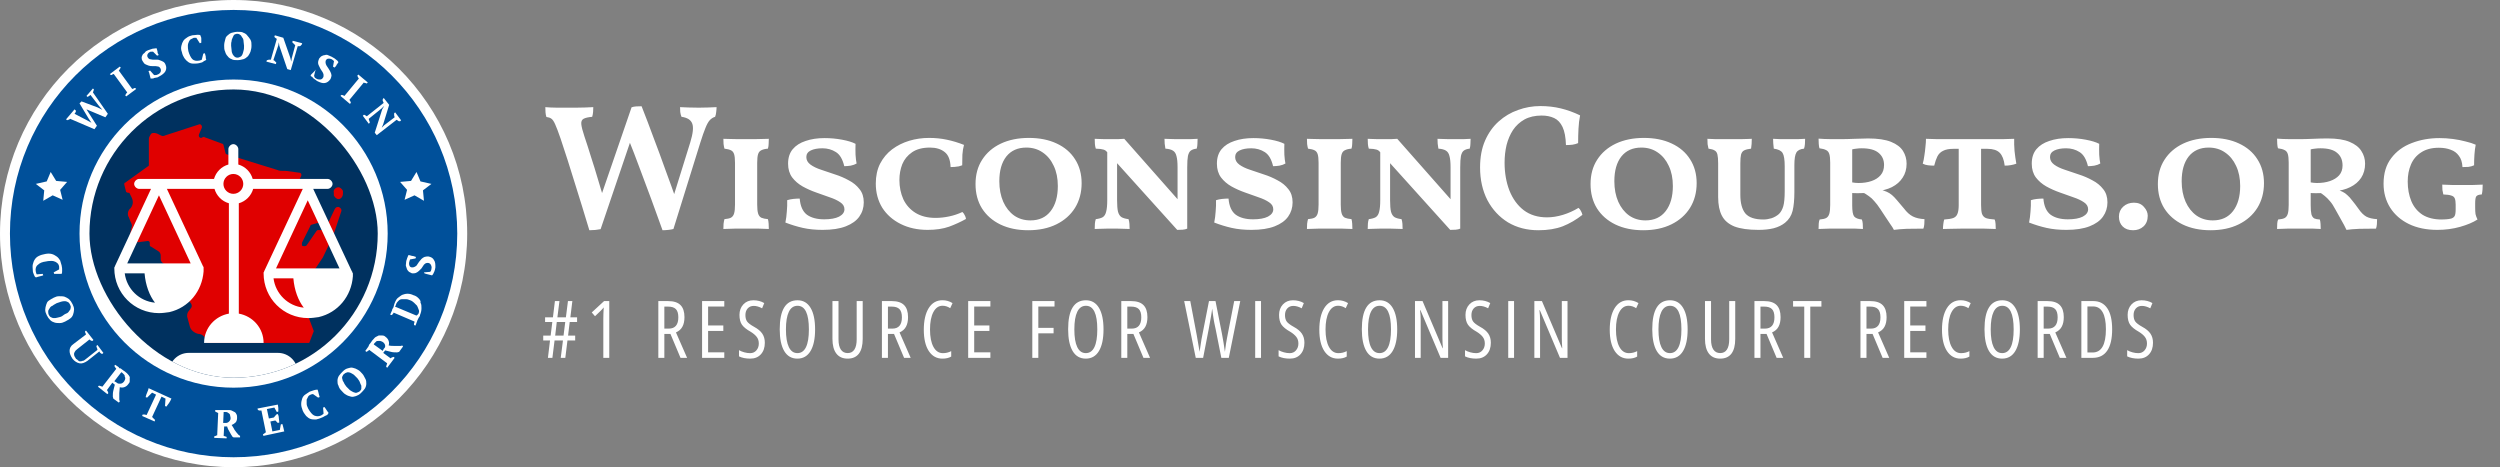<svg width="503" height="94" viewBox="0 0 503 94" fill="none" xmlns="http://www.w3.org/2000/svg">
<rect x="0" y="0" width="503" height="94" fill="#808080" stroke="none"/>
<path d="M47 94C72.957 94 94 72.957 94 47C94 21.043 72.957 0 47 0C21.043 0 0 21.043 0 47C0 72.957 21.043 94 47 94Z" fill="white"/>
<path d="M47 92C71.853 92 92 71.853 92 47C92 22.147 71.853 2 47 2C22.147 2 2 22.147 2 47C2 71.853 22.147 92 47 92Z" fill="#00509A"/>
<path d="M7.4 55.2C7.4 55.2 7.3 55.1 7.3 55C7.3 54.9 7.2 54.8 7.2 54.6C7.1 54.1 7.2 53.6 7.6 53.3C8 52.9 8.5 52.7 9.3 52.6C9.7 52.5 10.1 52.5 10.4 52.5C10.7 52.5 11 52.6 11.2 52.7C11.4 52.8 11.6 53 11.7 53.1C11.8 53.3 11.9 53.5 11.9 53.7C11.9 53.8 11.9 53.9 11.9 54C11.9 54.1 11.9 54.2 11.9 54.2L10.8 54.8L10.9 55.1C11 55.1 11.1 55.1 11.3 55.1C11.4 55.1 11.6 55.1 11.7 55.1C11.8 55.1 12 55.1 12.1 55.1C12.2 55.1 12.3 55.1 12.4 55.1C12.5 54.9 12.5 54.7 12.5 54.4C12.5 54.1 12.5 53.8 12.4 53.4C12.3 53 12.2 52.7 12.1 52.4C11.9 52.1 11.7 51.8 11.4 51.6C11.1 51.4 10.8 51.2 10.4 51.1C10 51 9.6 51 9.1 51.1C8.6 51.2 8.2 51.3 7.8 51.5C7.4 51.7 7.2 51.9 7 52.2C6.8 52.5 6.7 52.8 6.6 53.2C6.5 53.6 6.6 54 6.6 54.4C6.6 54.7 6.7 55 6.8 55.2C6.9 55.5 7 55.7 7.2 55.8C7.3 55.8 7.4 55.8 7.6 55.7C7.7 55.7 7.9 55.6 8 55.6C8.1 55.6 8.3 55.5 8.4 55.5C8.5 55.5 8.6 55.4 8.7 55.4L8.6 55.1L7.4 55.2Z" fill="white"/>
<path d="M14.9 62.3C14.9 61.9 14.8 61.6 14.6 61.2C14.4 60.8 14.2 60.5 13.9 60.2C13.6 60 13.3 59.8 13 59.7C12.7 59.6 12.3 59.6 11.9 59.6C11.5 59.6 11.2 59.7 10.8 59.9C10.4 60.1 10.1 60.3 9.8 60.5C9.5 60.7 9.4 61 9.3 61.3C9.2 61.6 9.1 62 9.1 62.3C9.1 62.7 9.2 63 9.4 63.4C9.6 63.8 9.8 64.1 10.1 64.4C10.4 64.7 10.7 64.8 11 64.9C11.3 65 11.7 65 12 65C12.4 65 12.7 64.9 13.1 64.7C13.5 64.5 13.8 64.3 14.1 64.1C14.4 63.9 14.6 63.6 14.7 63.3C14.8 63 14.9 62.6 14.9 62.3ZM14.2 62C14.2 62.2 14.1 62.4 13.9 62.6C13.8 62.8 13.6 63 13.3 63.1C13 63.2 12.8 63.4 12.5 63.6C12.2 63.8 11.9 63.8 11.6 63.9C11.3 64 11.1 64 10.8 64C10.6 64 10.4 63.9 10.2 63.8C10 63.7 9.9 63.5 9.8 63.3C9.7 63.1 9.7 62.8 9.7 62.6C9.7 62.4 9.9 62.2 10 62C10.1 61.8 10.3 61.6 10.6 61.5C10.8 61.3 11.1 61.2 11.4 61C11.7 60.9 12 60.8 12.3 60.7C12.6 60.6 12.8 60.6 13.1 60.6C13.3 60.6 13.5 60.7 13.7 60.8C13.9 60.9 14 61.1 14.1 61.3C14.2 61.5 14.3 61.7 14.2 62Z" fill="white"/>
<path d="M20.3 71.1C20.4 71.2 20.5 71.2 20.6 71.2L20.8 71L19.6 69.4L19.4 69.6C19.4 69.7 19.4 69.8 19.5 70C19.6 70.2 19.6 70.3 19.6 70.4L17.2 72.3C17 72.5 16.8 72.6 16.6 72.6C16.4 72.7 16.3 72.7 16.1 72.7C15.9 72.7 15.8 72.6 15.7 72.5C15.6 72.4 15.5 72.3 15.3 72.2C15.2 72 15.1 71.9 15 71.7C14.9 71.5 14.9 71.4 14.9 71.2C14.9 71 15 70.9 15.1 70.7C15.2 70.5 15.4 70.4 15.6 70.2L18 68.3C18.2 68.5 18.4 68.6 18.6 68.6L18.8 68.4L17.3 66.5L17.1 66.7C17.1 66.8 17.1 66.9 17.2 67C17.2 67.1 17.3 67.2 17.3 67.3L14.8 69.2C14.2 69.6 14 70.1 14 70.6C14 71.1 14.2 71.6 14.6 72.2C15 72.7 15.5 73 16 73.1C16.5 73.2 17 73 17.6 72.6L20 70.7C20.1 71 20.2 71 20.3 71.1Z" fill="white"/>
<path d="M25.9 75.5C25.7 75.3 25.6 75.1 25.3 74.9C25.2 74.8 25.1 74.7 24.9 74.6C24.8 74.5 24.6 74.4 24.5 74.3C24.4 74.2 24.3 74.1 24.1 74.1C23.9 74.1 24 74 23.9 73.9L23.2 73.4L23 73.6C23.1 73.8 23.2 74 23.4 74.2L20.6 77.8C20.5 77.8 20.4 77.7 20.3 77.7C20.2 77.7 20.1 77.6 19.9 77.6L19.7 77.8L21.6 79.3L21.8 79.1C21.8 79 21.7 78.9 21.7 78.8C21.7 78.7 21.6 78.6 21.5 78.5L22.6 77L23.1 77.4C23 77.8 22.9 78.2 22.8 78.6C22.7 79 22.7 79.4 22.7 79.8L22.8 80.2L23.9 81L24.1 80.8L24 80.4C24 80 24 79.6 24 79.1C24 78.7 24.1 78.3 24.1 77.9C24.4 78 24.7 78 25 77.9C25.3 77.8 25.6 77.6 25.8 77.3C26 77.1 26.1 76.9 26.1 76.7C26.1 76.5 26.1 76.3 26.1 76C26.2 75.9 26 75.7 25.9 75.5ZM25.2 76.2C25.2 76.3 25.1 76.5 25 76.7C24.8 77 24.5 77.2 24.2 77.2C23.9 77.2 23.7 77.2 23.5 77L23 76.7L24.4 74.9C24.5 74.9 24.6 75 24.7 75.1C24.8 75.2 24.9 75.3 25 75.4C25.1 75.5 25.1 75.6 25.1 75.8C25.2 75.9 25.2 76.1 25.2 76.2Z" fill="white"/>
<path d="M29.8 78.5C29.7 78.7 29.7 78.8 29.6 79C29.5 79.2 29.5 79.3 29.4 79.5C29.4 79.7 29.3 79.8 29.3 79.9L29.6 80L30.6 79L31.4 79.4L29.5 83.5C29.4 83.5 29.2 83.4 29.1 83.4C29 83.4 28.8 83.4 28.7 83.4L28.6 83.7L31.1 84.8L31.2 84.5C31.1 84.4 31 84.3 30.9 84.2C30.8 84.1 30.7 84 30.6 83.9L32.5 79.8L33.3 80.2L33.2 81.7L33.5 81.8C33.6 81.7 33.6 81.6 33.7 81.5C33.8 81.4 33.9 81.2 34 81.1C34.1 80.9 34.2 80.8 34.3 80.6C34.4 80.4 34.4 80.3 34.5 80.2L29.9 78.1C29.9 78.2 29.8 78.4 29.8 78.5Z" fill="white"/>
<path d="M47.2 86.5C47 86.1 46.8 85.8 46.6 85.5C46.9 85.4 47.2 85.2 47.4 85C47.6 84.8 47.7 84.4 47.7 84.1C47.7 83.8 47.7 83.6 47.6 83.4C47.5 83.2 47.4 83 47.2 82.9C47 82.8 46.8 82.7 46.6 82.6C46.4 82.5 46.1 82.5 45.8 82.5C45.7 82.5 45.5 82.5 45.4 82.5C45.2 82.5 45.1 82.5 44.9 82.5C44.7 82.5 44.6 82.5 44.5 82.5C44.4 82.5 44.2 82.5 44.1 82.5H43.3V82.8C43.5 82.9 43.7 83 43.9 83.1L43.7 87.6C43.6 87.6 43.5 87.6 43.4 87.7C43.3 87.7 43.2 87.8 43.1 87.8V88.1L45.6 88.2V87.9C45.5 87.9 45.4 87.8 45.3 87.8C45.2 87.8 45.1 87.7 45 87.7L45.1 85.8H45.7C45.8 86.2 46 86.6 46.2 86.9C46.4 87.3 46.6 87.6 46.8 87.9L47 88H48.3V87.7L48 87.5C47.7 87.2 47.5 86.9 47.2 86.5ZM46.1 84.8C45.9 85 45.7 85.1 45.4 85.1H44.9L45 82.9C45.1 82.9 45.2 82.9 45.4 82.9C45.5 82.9 45.7 82.9 45.8 83C45.9 83.1 46 83.1 46.1 83.2C46.2 83.3 46.3 83.4 46.3 83.6C46.3 83.7 46.4 83.9 46.4 84.1C46.4 84.4 46.3 84.6 46.1 84.8Z" fill="white"/>
<path d="M57 86C57 85.9 56.9 85.7 56.9 85.6C56.9 85.5 56.8 85.4 56.8 85.3L56.5 85.4L56.3 86.5L54.8 86.8L54.4 84.8L55.4 84.6L55.9 85.1L56.2 85C56.2 84.7 56.1 84.4 56.1 84.1C56.1 83.8 56 83.5 55.9 83.3L55.6 83.4L55.1 84L54.1 84.2L53.7 82.3L55.2 82L55.7 82.9L56 82.8C56 82.6 56 82.3 56 82.1C56 81.8 55.9 81.6 55.9 81.4L51.8 82.2L51.9 82.5C52 82.5 52.1 82.6 52.2 82.6C52.3 82.6 52.4 82.6 52.6 82.6L53.5 87C53.4 87 53.3 87.1 53.2 87.2C53.1 87.3 53 87.3 52.9 87.4L53 87.7L57.2 86.8C57.2 86.7 57.1 86.6 57.1 86.4C57.1 86.3 57 86.1 57 86Z" fill="white"/>
<path d="M65.7 82.5C65.6 82.4 65.6 82.3 65.5 82.2C65.4 82.1 65.4 82 65.3 81.9L65 82L65.1 83.2C65.1 83.3 65 83.3 64.9 83.4C64.8 83.5 64.7 83.5 64.6 83.6C64.1 83.8 63.7 83.8 63.2 83.6C62.8 83.4 62.4 82.9 62 82.2C61.8 81.8 61.7 81.5 61.7 81.2C61.7 80.9 61.7 80.6 61.7 80.4C61.8 80.2 61.9 80 62 79.8C62.1 79.6 62.3 79.5 62.5 79.4C62.6 79.4 62.7 79.3 62.8 79.3C62.9 79.3 63 79.3 63 79.3L64 80L64.3 79.9C64.3 79.8 64.3 79.7 64.2 79.5C64.2 79.4 64.1 79.2 64.1 79.1C64.1 79 64 78.8 64 78.7C64 78.6 63.9 78.5 63.9 78.4C63.7 78.4 63.5 78.4 63.2 78.5C62.9 78.6 62.6 78.7 62.3 78.8C62 79 61.7 79.2 61.4 79.4C61.1 79.6 60.9 79.9 60.8 80.2C60.7 80.5 60.6 80.9 60.6 81.3C60.6 81.7 60.7 82.1 60.9 82.6C61.1 83.1 61.4 83.4 61.6 83.7C61.9 84 62.2 84.2 62.5 84.3C62.8 84.4 63.2 84.4 63.6 84.4C64 84.3 64.4 84.2 64.8 84C65.1 83.9 65.3 83.7 65.6 83.6C65.9 83.5 66 83.3 66.1 83.1C66.1 83 66 82.9 65.9 82.8C65.8 82.7 65.8 82.6 65.7 82.5Z" fill="white"/>
<path d="M72.9 75.2C72.6 74.9 72.4 74.6 72 74.4C71.7 74.2 71.4 74.1 71 74C70.7 73.9 70.3 74 70 74.1C69.6 74.2 69.3 74.4 69 74.7C68.7 75 68.4 75.3 68.2 75.6C68 75.9 67.9 76.3 67.9 76.6C67.9 76.9 67.9 77.3 68.1 77.6C68.2 78 68.4 78.3 68.7 78.6C69 78.9 69.2 79.2 69.6 79.4C69.9 79.6 70.2 79.7 70.6 79.8C70.9 79.9 71.3 79.8 71.6 79.7C71.9 79.6 72.3 79.4 72.6 79.1C72.9 78.8 73.2 78.5 73.4 78.2C73.6 77.9 73.7 77.5 73.7 77.2C73.7 76.9 73.7 76.5 73.5 76.2C73.3 75.9 73.2 75.5 72.9 75.2ZM72.7 78.2C72.7 78.4 72.5 78.6 72.4 78.7C72.2 78.9 72 78.9 71.8 79C71.6 79.1 71.4 79 71.1 78.9C70.9 78.8 70.7 78.7 70.4 78.5C70.2 78.3 70 78.1 69.7 77.8C69.5 77.5 69.3 77.3 69.2 77C69 76.7 68.9 76.5 68.9 76.3C68.8 76.1 68.8 75.9 68.9 75.7C69 75.5 69.1 75.3 69.3 75.2C69.5 75 69.7 75 69.9 74.9C70.1 74.9 70.3 74.9 70.5 75C70.7 75.1 70.9 75.2 71.2 75.4C71.4 75.6 71.6 75.8 71.9 76.1C72.1 76.4 72.3 76.6 72.4 76.9C72.5 77.2 72.6 77.4 72.7 77.6C72.7 77.8 72.7 78 72.7 78.2Z" fill="white"/>
<path d="M80.7 69.6C80.3 69.6 79.9 69.6 79.4 69.6C79 69.6 78.6 69.6 78.2 69.5C78.3 69.2 78.3 68.9 78.2 68.6C78.1 68.3 77.9 68 77.6 67.8C77.4 67.6 77.2 67.5 76.9 67.5C76.7 67.5 76.5 67.5 76.2 67.5C76 67.6 75.8 67.7 75.6 67.8C75.4 67.9 75.2 68.2 75 68.4C74.9 68.5 74.8 68.6 74.7 68.8C74.6 68.9 74.5 69.1 74.4 69.2C74.3 69.3 74.2 69.4 74.2 69.6C74.1 69.7 74.1 69.8 74 69.9L73.5 70.6L73.7 70.8C73.9 70.7 74.1 70.6 74.3 70.4L77.9 73.1C77.9 73.2 77.8 73.3 77.8 73.4C77.8 73.5 77.7 73.6 77.7 73.8L77.9 74L79.4 72L79.2 71.8C79.1 71.8 79 71.9 78.9 71.9C78.8 71.9 78.7 72 78.6 72.1L77.1 71L77.5 70.5C77.9 70.6 78.3 70.7 78.7 70.8C79.1 70.9 79.5 70.9 79.9 70.9L80.3 70.8L81.1 69.7L80.9 69.5L80.7 69.6ZM77.2 70.2L77 70.6L75.2 69.3C75.2 69.2 75.3 69.1 75.4 69C75.5 68.9 75.6 68.8 75.7 68.7C75.8 68.6 75.9 68.6 76.1 68.6C76.2 68.6 76.4 68.6 76.5 68.6C76.6 68.6 76.8 68.7 77 68.8C77.3 69 77.5 69.3 77.5 69.6C77.5 69.9 77.4 70 77.2 70.2Z" fill="white"/>
<path d="M84.2 60C83.9 59.7 83.6 59.5 83.2 59.4C82.8 59.2 82.4 59.1 82 59.1C81.6 59.1 81.3 59.2 81 59.3C80.7 59.4 80.4 59.7 80.1 59.9C79.8 60.1 79.6 60.5 79.4 61C79.4 61.1 79.3 61.2 79.3 61.3C79.3 61.4 79.2 61.6 79.2 61.7C79.2 61.8 79.1 62 79 62.1C78.9 62.2 78.9 62.3 78.9 62.4L78.5 63.3L78.8 63.4C78.9 63.3 79 63.3 79 63.2C79.1 63.1 79.2 63 79.2 62.9L83.4 64.7C83.4 64.8 83.4 64.9 83.3 65.1C83.3 65.2 83.3 65.3 83.3 65.4L83.6 65.5L83.9 64.7C83.9 64.6 84 64.5 84 64.4C84.1 64.3 84.1 64.2 84.2 64C84.3 63.9 84.3 63.8 84.4 63.7C84.5 63.6 84.5 63.5 84.5 63.4C84.7 62.9 84.8 62.5 84.8 62C84.8 61.6 84.8 61.2 84.6 60.9C84.7 60.6 84.5 60.3 84.2 60ZM84.2 63.1C84.2 63.1 84.2 63.2 84.1 63.2C84.1 63.2 84.1 63.3 84 63.3C84 63.4 84 63.4 83.9 63.4C83.8 63.4 83.9 63.5 83.8 63.5L79.5 61.7C79.5 61.6 79.5 61.6 79.6 61.5C79.6 61.4 79.7 61.3 79.7 61.2C79.8 60.9 80 60.7 80.2 60.5C80.4 60.3 80.6 60.2 80.9 60.2C81.2 60.2 81.4 60.2 81.7 60.2C82 60.2 82.2 60.3 82.5 60.4C82.8 60.5 83.1 60.7 83.3 60.9C83.5 61.1 83.7 61.3 83.9 61.5C84 61.7 84.1 61.9 84.2 62.2C84.4 62.6 84.3 62.8 84.2 63.1Z" fill="white"/>
<path d="M87.3 52.3C87.1 51.9 86.7 51.7 86.2 51.6C85.9 51.6 85.7 51.6 85.4 51.7C85.2 51.8 85 51.9 84.8 52.1C84.6 52.3 84.5 52.5 84.3 52.7C84.2 52.9 84 53.1 83.9 53.3C83.8 53.5 83.6 53.6 83.4 53.7C83.2 53.8 83.1 53.8 82.9 53.8C82.7 53.8 82.5 53.7 82.4 53.5C82.3 53.3 82.3 53.1 82.3 52.9C82.3 52.8 82.4 52.6 82.4 52.5C82.4 52.4 82.5 52.3 82.5 52.2L83.6 52L83.7 51.7C83.6 51.7 83.5 51.6 83.4 51.6C83.3 51.6 83.2 51.5 83 51.5C82.8 51.5 82.7 51.4 82.6 51.4C82.5 51.4 82.3 51.3 82.2 51.3C82.1 51.5 82 51.7 81.9 52C81.8 52.3 81.7 52.6 81.7 52.9C81.7 53.2 81.6 53.4 81.7 53.6C81.8 53.8 81.8 54 81.9 54.2C82 54.4 82.1 54.5 82.3 54.7C82.5 54.8 82.7 54.9 82.9 55C83.2 55 83.5 55 83.7 54.9C83.9 54.8 84.1 54.7 84.3 54.5C84.5 54.3 84.6 54.2 84.8 54C84.9 53.8 85.1 53.6 85.2 53.4C85.3 53.2 85.5 53.1 85.6 53C85.8 52.9 85.9 52.9 86.1 52.9C86.4 52.9 86.6 53.1 86.7 53.3C86.8 53.5 86.9 53.8 86.8 54.1C86.8 54.3 86.7 54.4 86.7 54.5C86.6 54.6 86.6 54.7 86.5 54.7L85.3 54.8L85.4 55C85.5 55 85.6 55.1 85.7 55.1C85.8 55.1 86 55.2 86.1 55.2C86.2 55.2 86.4 55.3 86.5 55.3C86.6 55.3 86.8 55.4 86.9 55.4C87 55.4 87 55.3 87.1 55.2C87.2 55.1 87.2 55 87.3 54.8C87.4 54.7 87.4 54.5 87.5 54.3C87.5 54.1 87.6 54 87.6 53.8C87.6 53.2 87.6 52.7 87.3 52.3Z" fill="white"/>
<path d="M13.8 24.1C13.9 24.1 14 24 14.1 23.9L19 26L19.5 25.3L17.4 22L21.2 23.6L21.7 22.9L18.7 18.6C18.7 18.5 18.8 18.4 18.8 18.3C18.8 18.2 18.9 18.1 18.9 18L18.7 17.8L17.4 19.3L17.6 19.5C17.8 19.4 18 19.3 18.2 19.1L19.9 21.3L20.6 22.1L19.6 21.6L16.4 20.4L16 20.8L17.8 23.8L18.4 24.7L17.5 24.2L15 22.9C15.1 22.8 15.1 22.7 15.2 22.6C15.2 22.5 15.3 22.4 15.3 22.3L15 22L13.3 24L13.5 24.2C13.6 24.1 13.7 24.1 13.8 24.1Z" fill="white"/>
<path d="M26.9 17.8C26.8 17.8 26.7 17.9 26.6 17.9L23.9 14.2C24 14.1 24.1 14 24.1 13.9C24.2 13.8 24.2 13.7 24.3 13.6L24.1 13.4L22.1 14.9L22.3 15.1C22.4 15.1 22.5 15.1 22.6 15C22.7 14.9 22.8 14.9 22.9 14.9L25.6 18.6C25.4 18.8 25.3 18.9 25.2 19.2L25.4 19.4L27.4 17.9L27.2 17.7C27.2 17.7 27 17.7 26.9 17.8Z" fill="white"/>
<path d="M29.2 12.9C29.4 13 29.6 13.1 29.9 13.2C30.2 13.3 30.4 13.3 30.6 13.3C30.8 13.3 31.1 13.3 31.3 13.3C31.5 13.3 31.7 13.4 31.9 13.4C32.1 13.5 32.2 13.6 32.3 13.8C32.4 14 32.4 14.3 32.3 14.5C32.2 14.7 32 14.9 31.7 15C31.5 15.1 31.4 15.1 31.3 15.1C31.2 15.1 31.1 15.1 31 15.1L30.2 14.2L29.9 14.3C29.9 14.4 29.9 14.5 30 14.6C30 14.7 30.1 14.9 30.1 15C30.1 15.1 30.2 15.3 30.2 15.4C30.2 15.5 30.3 15.7 30.3 15.8C30.4 15.8 30.5 15.8 30.6 15.8C30.7 15.8 30.9 15.8 31 15.7C31.2 15.7 31.3 15.6 31.5 15.6C31.7 15.6 31.8 15.5 32 15.4C32.6 15.1 33.1 14.7 33.3 14.3C33.5 13.9 33.5 13.4 33.3 13C33.2 12.7 33 12.5 32.8 12.4C32.6 12.3 32.4 12.2 32.1 12.1C31.9 12 31.6 12 31.4 12C31.2 12 30.9 12 30.7 12C30.5 12 30.3 11.9 30.1 11.9C29.9 11.8 29.8 11.7 29.7 11.5C29.6 11.3 29.6 11.1 29.7 10.9C29.8 10.7 29.9 10.6 30.1 10.5C30.2 10.4 30.3 10.4 30.5 10.4C30.6 10.4 30.7 10.4 30.8 10.4L31.6 11.2L31.9 11.1C31.9 11 31.9 10.9 31.8 10.8C31.7 10.7 31.7 10.6 31.7 10.4C31.7 10.3 31.6 10.1 31.6 10C31.6 9.9 31.5 9.8 31.5 9.7C31.3 9.7 31 9.8 30.7 9.8C30.4 9.9 30.1 10 29.8 10.1C29.6 10.2 29.3 10.3 29.2 10.5C29.1 10.7 28.8 10.8 28.7 11C28.6 11.2 28.5 11.4 28.5 11.6C28.5 11.8 28.5 12 28.7 12.3C28.9 12.6 29 12.8 29.2 12.9Z" fill="white"/>
<path d="M41.4 11.4C41.4 11.3 41.3 11.1 41.3 11C41.3 10.9 41.2 10.8 41.2 10.7L40.9 10.8L40.6 12C40.6 12 40.5 12.1 40.4 12.1C40.3 12.1 40.2 12.2 40 12.2C39.5 12.3 39 12.2 38.7 11.9C38.4 11.6 38.1 11 37.9 10.3C37.8 9.9 37.8 9.5 37.8 9.2C37.8 8.9 37.9 8.6 38 8.4C38.1 8.2 38.2 8 38.4 7.9C38.6 7.8 38.8 7.7 39 7.6C39.1 7.6 39.2 7.6 39.3 7.6C39.4 7.6 39.5 7.6 39.5 7.6L40.2 8.7L40.5 8.6C40.5 8.5 40.5 8.4 40.5 8.2C40.5 8.1 40.5 7.9 40.5 7.8C40.5 7.7 40.5 7.5 40.4 7.4C40.4 7.3 40.4 7.2 40.3 7.1C40.2 7 40 7 39.7 7C39.4 7 39.1 7.1 38.7 7.1C38.3 7.2 38 7.3 37.7 7.5C37.4 7.7 37.1 7.9 36.9 8.2C36.7 8.5 36.6 8.8 36.5 9.2C36.4 9.6 36.4 10 36.6 10.5C36.7 11 36.9 11.4 37.1 11.7C37.3 12 37.6 12.3 37.9 12.5C38.2 12.7 38.5 12.8 38.9 12.8C39.3 12.8 39.7 12.8 40.1 12.7C40.4 12.6 40.7 12.6 40.9 12.4C41.1 12.2 41.4 12.2 41.5 12C41.5 11.9 41.4 11.8 41.4 11.7C41.4 11.6 41.4 11.5 41.4 11.4Z" fill="white"/>
<path d="M49.8 7.2C49.6 6.9 49.3 6.7 49 6.6C48.7 6.4 48.3 6.4 47.8 6.4C47.4 6.4 47 6.5 46.6 6.6C46.3 6.7 46 6.9 45.7 7.2C45.4 7.5 45.4 7.6 45.3 8C45.2 8.4 45.1 8.7 45.1 9.2C45.1 9.6 45.1 10 45.3 10.4C45.4 10.8 45.6 11.1 45.8 11.3C46 11.6 46.3 11.8 46.6 11.9C46.9 12.1 47.3 12.1 47.8 12.1C48.2 12.1 48.6 12 49 11.9C49.3 11.8 49.6 11.6 49.9 11.3C50.1 11 50.3 10.7 50.4 10.4C50.5 10 50.6 9.7 50.6 9.2C50.6 8.7 50.6 8.4 50.4 8C50.2 7.7 50 7.4 49.8 7.2ZM49 10.2C48.9 10.5 48.9 10.7 48.8 10.9C48.7 11.1 48.6 11.3 48.4 11.4C48.2 11.5 48 11.6 47.8 11.6C47.5 11.6 47.3 11.5 47.2 11.4C47.1 11.3 46.9 11.1 46.8 10.9C46.7 10.7 46.6 10.4 46.6 10.1C46.6 9.8 46.5 9.5 46.5 9.2C46.5 8.9 46.5 8.5 46.6 8.3C46.6 8 46.7 7.8 46.8 7.6C46.9 7.4 47 7.1 47.1 7C47.3 6.9 47.5 6.8 47.7 6.8C48 6.8 48.2 6.9 48.3 7C48.5 7.1 48.6 7.3 48.7 7.5C48.9 7.7 49 8 49 8.3C49 8.6 49.1 8.9 49.1 9.2C49.1 9.6 49.1 9.9 49 10.2Z" fill="white"/>
<path d="M60.8 8.7L58.9 8.2L58.8 8.5C58.9 8.6 59 8.7 59.1 8.8C59.2 8.9 59.3 9 59.4 9.1L58.7 11.7L58.6 12.4L58.4 11.6L57 7.6L55.3 7.1L55.2 7.4C55.3 7.5 55.3 7.6 55.4 7.6C55.5 7.7 55.6 7.8 55.7 7.8L54.5 12C54.4 12 54.2 12 54.1 12C54 12 53.9 12.1 53.7 12.1L53.6 12.4L55.5 12.9L55.6 12.6C55.5 12.5 55.4 12.4 55.3 12.3C55.2 12.2 55.1 12.1 55 12.1L56 9.1L56.1 8.5L56.2 9.2L57.8 13.9L58.5 14.1L59.9 9.3C60 9.3 60.1 9.3 60.3 9.3C60.5 9.3 60.6 9 60.7 9L60.8 8.7Z" fill="white"/>
<path d="M67.5 11.9C67.3 11.7 67 11.6 66.7 11.4C66.5 11.3 66.2 11.2 66 11.1C65.8 11 65.6 11 65.3 11.1C65.1 11.1 64.9 11.2 64.7 11.3C64.5 11.4 64.4 11.6 64.2 11.8C64.1 12.1 64 12.3 64 12.6C64 12.9 64.1 13.1 64.2 13.3C64.3 13.5 64.4 13.7 64.5 13.9C64.6 14.1 64.8 14.3 64.9 14.5C65 14.7 65.1 14.9 65.1 15.1C65.1 15.3 65.1 15.5 65 15.6C64.9 15.8 64.7 16 64.4 16C64.2 16 63.9 16 63.6 15.8C63.4 15.7 63.3 15.6 63.3 15.5C63.2 15.4 63.2 15.3 63.2 15.2L63.5 14C63.4 14.1 63.4 14.2 63.3 14.3C63.2 14.4 63.1 14.5 63 14.6C62.9 14.7 62.8 14.8 62.7 14.9C62.6 15 62.5 15.1 62.5 15.2C62.5 15.3 62.6 15.4 62.7 15.4C62.8 15.4 62.9 15.6 63 15.7C63.1 15.8 63.2 15.9 63.4 16C63.5 16.1 63.7 16.2 63.8 16.3C64.4 16.6 64.9 16.8 65.4 16.7C65.9 16.6 66.2 16.3 66.5 15.9C66.6 15.6 66.7 15.4 66.7 15.2C66.7 15 66.6 14.7 66.5 14.5C66.4 14.3 66.3 14.1 66.1 13.8C66 13.6 65.8 13.4 65.7 13.2C65.6 13 65.5 12.8 65.5 12.6C65.5 12.4 65.5 12.2 65.6 12.1C65.7 11.9 65.9 11.8 66.1 11.8C66.3 11.8 66.5 11.8 66.7 11.9C66.8 12 66.9 12 67 12.1C67.1 12.2 67.2 12.3 67.2 12.3L67 13.4L67.3 13.6C67.4 13.5 67.4 13.5 67.5 13.4C67.6 13.3 67.7 13.2 67.7 13.1C67.7 13 67.9 12.9 67.9 12.8C68 12.7 68 12.6 68.1 12.5C68 12.3 67.8 12.1 67.5 11.9Z" fill="white"/>
<path d="M70.6 20.7C70.6 20.6 70.5 20.5 70.5 20.4C70.4 20.3 70.4 20.2 70.3 20.1L73.2 16.6C73.3 16.7 73.4 16.7 73.5 16.7C73.6 16.7 73.7 16.8 73.8 16.8L74 16.6L72.1 15L71.9 15.2C71.9 15.3 72 15.4 72 15.5C72.1 15.6 72.1 15.7 72.2 15.8L69.3 19.3C69.1 19.2 68.9 19.1 68.7 19.1L68.5 19.3L70.4 20.9L70.6 20.7Z" fill="white"/>
<path d="M77.2 20.7L73.8 23.4C73.7 23.3 73.6 23.3 73.5 23.2C73.4 23.1 73.3 23.1 73.2 23.1L73 23.3L74.2 24.9L74.4 24.7C74.4 24.6 74.4 24.5 74.3 24.3C74.2 24.1 74.2 24 74.2 23.9L76.8 21.8L77.3 21.3L76.9 22L75.4 26.7L75.8 27.2L79.8 24.1C79.9 24.2 80 24.2 80.1 24.3C80.2 24.4 80.3 24.4 80.5 24.4L80.7 24.2L79.5 22.6L79.3 22.8C79.3 22.9 79.3 23 79.3 23.2C79.3 23.3 79.4 23.5 79.4 23.6L77.3 25.2L76.8 25.7L77.1 25L78.3 21.1L77.2 19.7L77 20C77 20.1 77 20.2 77 20.3C77.1 20.4 77.1 20.6 77.2 20.7Z" fill="white"/>
<path d="M8.7 40.4L10.6 39.3L12.6 40.2L12.1 38.2L13.5 36.6L11.3 36.4L10.2 34.6L9.4 36.5L7.2 37L8.9 38.3L8.7 40.4Z" fill="white"/>
<path d="M81.9 38.2L81.4 40.2L83.4 39.3L85.3 40.4L85.1 38.3L86.8 37L84.6 36.5L83.8 34.6L82.7 36.4L80.5 36.6L81.9 38.2Z" fill="white"/>
<path d="M47 78C64.121 78 78 64.121 78 47C78 29.879 64.121 16 47 16C29.879 16 16 29.879 16 47C16 64.121 29.879 78 47 78Z" fill="white"/>
<g clip-path="url(#clip0_266_1824)">
<rect x="18" y="18" width="58" height="58" rx="29" fill="#00315F"/>
<path d="M40.583 25.769L40.033 27.051C39.85 27.601 40.4 27.967 40.767 27.601C40.95 27.601 41.133 27.418 41.133 27.601L44.617 28.883C44.8 28.883 44.983 29.066 44.983 29.25L45.35 30.715C45.35 30.898 45.533 31.081 45.717 31.081L55.8 34.196C56.167 34.379 56.533 34.379 56.9 34.379C57.083 34.379 57.267 34.379 57.45 34.379L60.2 34.745C60.567 34.745 60.75 35.111 60.567 35.478L60.383 35.844C60.2 36.211 60.567 36.577 60.933 36.577H61.85C62.217 36.577 62.4 36.76 62.4 37.126V40.424C62.4 40.79 62.583 40.973 62.95 40.973C63.317 40.973 63.5 41.156 63.5 41.523V42.988C63.5 43.171 63.683 43.355 63.683 43.355L64.233 43.538C64.417 43.721 64.417 43.721 64.417 43.904V44.27C64.417 44.454 64.233 44.637 64.05 44.82L62.767 45.186C62.583 45.186 62.4 45.37 62.4 45.553L60.75 48.85C60.75 49.033 60.75 49.216 60.75 49.4C60.933 49.583 61.483 49.583 61.667 49.4L63.683 46.469C63.867 46.285 63.867 46.285 64.05 46.285H64.967C65.15 46.285 65.333 46.102 65.517 45.919L67.35 42.072C67.533 41.706 67.9 41.523 68.267 41.706C68.633 41.889 68.817 42.255 68.633 42.622L66.983 47.568L64.967 51.781L63.133 54.529C63.133 54.712 62.95 54.712 63.133 54.895L63.5 57.093C63.5 57.276 63.5 57.276 63.5 57.46L61.483 61.856C61.483 62.039 61.483 62.039 61.483 62.222L63.133 66.619L62.217 69H41.683L41.5 68.451C41.317 67.718 40.583 67.168 39.85 67.168C39.117 66.985 38.383 66.436 38.2 65.703L37.65 63.688C37.65 63.321 37.65 63.138 37.833 62.772L38.383 62.039C38.75 61.673 38.567 61.123 38.2 60.757L37.833 60.391C37.65 60.207 37.65 60.024 37.467 59.841L37.1 57.826C37.1 57.643 37.1 57.276 37.283 57.093L37.467 56.91C37.65 56.544 37.65 55.994 37.283 55.628L36.183 54.529C36 54.346 35.45 54.346 35.083 54.346C34.717 54.346 34.35 54.346 34.167 54.162L32.7 52.88C32.517 52.697 32.333 52.514 32.333 52.147V51.415C32.333 51.048 32.15 50.682 31.783 50.499L30.317 49.583C30.133 49.583 30.133 49.4 30.133 49.216V48.85C30.133 48.667 29.95 48.484 29.767 48.484L28.3 48.667C27.75 48.85 27.2 48.667 26.833 48.3C26.283 47.934 26.1 47.201 26.283 46.652L26.467 45.736C26.65 45.37 26.467 45.003 26.283 44.637L25.917 43.721C25.55 43.171 25.733 42.255 26.283 41.889C26.833 41.156 26.833 40.424 26.467 39.691L26.1 38.958C26.1 38.775 25.917 38.775 25.733 38.775C25.55 38.775 25.367 38.592 25.367 38.592L25 37.126C25 36.943 25 36.76 25.183 36.76L29.767 33.463C29.95 33.463 29.95 33.28 29.95 33.096V27.967C29.95 27.601 30.133 27.418 30.317 27.051C30.5 26.685 31.05 26.685 31.6 26.868L32.333 27.235C32.7 27.418 32.883 27.418 33.25 27.235L40.033 25.036C40.4 24.853 40.767 25.403 40.583 25.769Z" fill="#E00000"/>
<path d="M68.083 40.057C67.717 40.057 67.35 39.691 67.167 39.325V38.775C66.983 38.225 67.533 37.676 68.083 37.676C68.45 37.676 68.817 38.042 69 38.409V38.958C69 39.508 68.633 40.057 68.083 40.057Z" fill="#E00000"/>
<path fill-rule="evenodd" clip-rule="evenodd" d="M64.114 63.8C63.416 63.9 62.717 64 62.019 64C57.029 64 53.037 60 53.037 55C53.037 54.9 53.037 54.9 53.037 54.8C53.137 54.7 53.137 54.7 53.137 54.6L60.921 38H50.942C50.543 39.4 49.445 40.5 48.048 40.9V63.1C50.842 63.6 53.037 66 53.037 69H41.062C41.062 66 43.258 63.6 46.052 63.1V40.9C44.655 40.5 43.557 39.4 43.158 38H33.578L40.863 53.6C40.963 53.7 40.963 53.7 40.963 53.8C40.963 53.9 40.963 53.9 40.963 54C40.963 54.2 40.963 54.4 40.963 54.6C40.663 58.6 37.969 61.9 34.077 62.8C33.378 62.9 32.68 63 31.981 63C26.992 63 23 59 23 54C23 53.9 23 53.9 23 53.8C23.1 53.7 23.1 53.7 23.1 53.6L30.385 38H27.99C27.491 38 26.992 37.5 26.992 37C26.992 36.5 27.491 36 27.99 36H43.058C43.457 34.6 44.555 33.5 45.952 33.1V30C45.952 29.5 46.451 29 46.95 29C47.449 29 47.948 29.5 47.948 30V33.1C49.345 33.5 50.443 34.6 50.842 36H65.911C66.41 36 66.909 36.5 66.909 37C66.909 37.5 66.41 38 65.911 38H63.017L70.8 54.6C70.9 54.7 70.9 54.7 70.9 54.8C70.9 54.8 70.9 54.9 71 55C71 55.2 71 55.4 71 55.6C70.701 59.6 68.006 62.9 64.114 63.8ZM31.183 60.9C30.085 59.5 29.287 57.4 29.087 55H25.096C25.495 58.1 27.99 60.6 31.183 60.9ZM25.595 53H38.368L31.981 39.3L25.595 53ZM46.95 35C45.852 35 44.954 35.9 44.954 37C44.954 38.1 45.852 39 46.95 39C48.048 39 48.946 38.1 48.946 37C48.946 35.9 48.048 35 46.95 35ZM61.121 61.9C60.023 60.5 59.224 58.4 59.025 56H55.033C55.432 59.1 57.927 61.6 61.121 61.9ZM61.919 40.3L55.532 54H68.306L61.919 40.3ZM37.969 71H55.931C58.127 71 59.923 72.8 59.923 75V77H33.977V75C33.977 72.8 35.773 71 37.969 71Z" fill="white"/>
</g>
<path d="M109.72 21.556C110.008 21.58 110.356 21.604 110.764 21.628C111.196 21.628 111.64 21.64 112.096 21.664C112.552 21.664 112.984 21.664 113.392 21.664C113.8 21.664 114.148 21.664 114.436 21.664C114.82 21.664 115.3 21.664 115.876 21.664C116.476 21.64 117.088 21.628 117.712 21.628C118.36 21.604 118.912 21.58 119.368 21.556C119.368 21.844 119.356 22.156 119.332 22.492C119.308 22.828 119.248 23.164 119.152 23.5C118.36 23.572 117.784 23.704 117.424 23.896C117.064 24.088 116.908 24.448 116.956 24.976C117.004 25.504 117.208 26.308 117.568 27.388C118 28.66 118.444 30.04 118.9 31.528C119.38 32.992 119.848 34.504 120.304 36.064C120.76 37.6 121.204 39.088 121.636 40.528H120.556L127.072 21.592C127.336 21.496 127.636 21.436 127.972 21.412C128.332 21.388 128.704 21.376 129.088 21.376C129.904 23.44 130.708 25.552 131.5 27.712C132.316 29.848 133.108 31.996 133.876 34.156C134.668 36.292 135.424 38.392 136.144 40.456H135.208L138.88 28.648C139.432 26.848 139.564 25.588 139.276 24.868C139.012 24.124 138.292 23.668 137.116 23.5C136.996 23.212 136.912 22.888 136.864 22.528C136.84 22.168 136.828 21.844 136.828 21.556C137.332 21.58 137.92 21.604 138.592 21.628C139.288 21.652 139.96 21.664 140.608 21.664C141.16 21.664 141.772 21.652 142.444 21.628C143.116 21.604 143.692 21.58 144.172 21.556C144.172 21.868 144.148 22.192 144.1 22.528C144.076 22.864 144.004 23.188 143.884 23.5C143.476 23.62 143.116 23.848 142.804 24.184C142.516 24.496 142.228 25.012 141.94 25.732C141.652 26.428 141.304 27.424 140.896 28.72L135.496 46.072C135.256 46.144 134.92 46.204 134.488 46.252C134.056 46.3 133.66 46.324 133.3 46.324C132.58 44.284 131.836 42.232 131.068 40.168C130.3 38.08 129.52 35.992 128.728 33.904C127.96 31.816 127.168 29.764 126.352 27.748H127.072L120.844 46.108C120.652 46.156 120.412 46.192 120.124 46.216C119.86 46.264 119.596 46.288 119.332 46.288C119.068 46.312 118.816 46.324 118.576 46.324C117.616 43.132 116.644 39.976 115.66 36.856C114.7 33.712 113.74 30.712 112.78 27.856C112.324 26.536 111.964 25.588 111.7 25.012C111.436 24.412 111.172 24.028 110.908 23.86C110.668 23.692 110.344 23.584 109.936 23.536C109.84 23.248 109.78 22.936 109.756 22.6C109.732 22.24 109.72 21.892 109.72 21.556ZM145.543 46.072C145.543 45.76 145.555 45.412 145.579 45.028C145.627 44.644 145.687 44.332 145.759 44.092C146.335 44.044 146.767 43.948 147.055 43.804C147.367 43.636 147.583 43.348 147.703 42.94C147.823 42.532 147.883 41.944 147.883 41.176V32.752C147.883 31.984 147.823 31.408 147.703 31.024C147.583 30.64 147.367 30.376 147.055 30.232C146.767 30.088 146.335 29.98 145.759 29.908C145.687 29.644 145.627 29.332 145.579 28.972C145.555 28.612 145.543 28.264 145.543 27.928C145.903 27.928 146.347 27.94 146.875 27.964C147.427 27.964 147.991 27.976 148.567 28C149.167 28 149.707 28 150.187 28C150.667 28 151.171 28 151.699 28C152.227 27.976 152.755 27.964 153.283 27.964C153.811 27.94 154.279 27.928 154.687 27.928C154.687 28.264 154.675 28.6 154.651 28.936C154.651 29.248 154.603 29.572 154.507 29.908C153.931 29.956 153.487 30.064 153.175 30.232C152.863 30.376 152.647 30.64 152.527 31.024C152.407 31.408 152.347 31.984 152.347 32.752V41.176C152.347 41.944 152.407 42.532 152.527 42.94C152.647 43.348 152.863 43.636 153.175 43.804C153.511 43.948 153.955 44.044 154.507 44.092C154.579 44.332 154.627 44.644 154.651 45.028C154.675 45.388 154.687 45.736 154.687 46.072C154.135 46.048 153.475 46.024 152.707 46C151.939 46 151.147 46 150.331 46C149.491 46 148.639 46 147.775 46C146.911 46.024 146.167 46.048 145.543 46.072ZM165.51 46.252C164.046 46.252 162.726 46.12 161.55 45.856C160.374 45.592 159.198 45.232 158.022 44.776C158.166 44.056 158.262 43.312 158.31 42.544C158.382 41.752 158.406 40.996 158.382 40.276C158.766 40.156 159.174 40.072 159.606 40.024C160.062 39.976 160.494 39.952 160.902 39.952C161.022 41.464 161.502 42.544 162.342 43.192C163.206 43.816 164.37 44.128 165.834 44.128C167.106 44.128 168.102 43.948 168.822 43.588C169.542 43.204 169.902 42.712 169.902 42.112C169.902 41.536 169.626 41.068 169.074 40.708C168.522 40.324 167.814 39.988 166.95 39.7C166.11 39.388 165.198 39.064 164.214 38.728C163.254 38.392 162.342 37.984 161.478 37.504C160.638 37.024 159.942 36.424 159.39 35.704C158.838 34.96 158.562 34.036 158.562 32.932C158.562 31.732 158.874 30.76 159.498 30.016C160.122 29.272 160.986 28.72 162.09 28.36C163.194 27.976 164.466 27.784 165.906 27.784C167.106 27.784 168.282 27.892 169.434 28.108C170.586 28.324 171.486 28.6 172.134 28.936C172.11 29.656 172.11 30.388 172.134 31.132C172.182 31.876 172.254 32.464 172.35 32.896C172.038 33.088 171.642 33.232 171.162 33.328C170.682 33.4 170.25 33.436 169.866 33.436C169.53 32.02 168.966 31.072 168.174 30.592C167.382 30.088 166.482 29.836 165.474 29.836C164.514 29.836 163.734 29.98 163.134 30.268C162.534 30.556 162.234 31 162.234 31.6C162.234 32.2 162.51 32.704 163.062 33.112C163.614 33.52 164.334 33.868 165.222 34.156C166.11 34.444 167.034 34.756 167.994 35.092C168.978 35.404 169.902 35.8 170.766 36.28C171.654 36.736 172.374 37.324 172.926 38.044C173.502 38.74 173.79 39.628 173.79 40.708C173.79 41.788 173.49 42.748 172.89 43.588C172.314 44.404 171.414 45.052 170.19 45.532C168.966 46.012 167.406 46.252 165.51 46.252ZM186.937 27.748C188.185 27.748 189.373 27.868 190.501 28.108C191.653 28.348 192.805 28.696 193.957 29.152C193.789 29.752 193.681 30.412 193.633 31.132C193.609 31.828 193.597 32.536 193.597 33.256C193.405 33.328 193.177 33.4 192.913 33.472C192.649 33.52 192.373 33.556 192.085 33.58C191.821 33.604 191.545 33.616 191.257 33.616C191.209 32.176 190.813 31.168 190.069 30.592C189.325 29.992 188.341 29.692 187.117 29.692C185.629 29.692 184.429 30.004 183.517 30.628C182.605 31.252 181.945 32.056 181.537 33.04C181.153 34.024 180.961 35.08 180.961 36.208C180.961 37.624 181.225 38.92 181.753 40.096C182.305 41.248 183.121 42.16 184.201 42.832C185.305 43.504 186.649 43.84 188.233 43.84C189.121 43.84 190.021 43.744 190.933 43.552C191.869 43.36 192.769 43.06 193.633 42.652C193.825 42.82 193.981 43.036 194.101 43.3C194.245 43.54 194.329 43.792 194.353 44.056C193.321 44.632 192.193 45.148 190.969 45.604C189.745 46.036 188.305 46.252 186.649 46.252C184.609 46.252 182.797 45.856 181.213 45.064C179.629 44.272 178.393 43.18 177.505 41.788C176.641 40.372 176.209 38.752 176.209 36.928C176.209 35.416 176.497 34.084 177.073 32.932C177.673 31.78 178.477 30.82 179.485 30.052C180.517 29.284 181.669 28.708 182.941 28.324C184.213 27.94 185.545 27.748 186.937 27.748ZM206.86 46.324C204.748 46.324 202.888 45.94 201.28 45.172C199.696 44.404 198.46 43.324 197.572 41.932C196.708 40.54 196.276 38.908 196.276 37.036C196.276 35.14 196.72 33.508 197.608 32.14C198.496 30.748 199.744 29.668 201.352 28.9C202.984 28.132 204.868 27.748 207.004 27.748C209.14 27.748 211 28.12 212.584 28.864C214.192 29.608 215.428 30.664 216.292 32.032C217.18 33.4 217.624 35.008 217.624 36.856C217.624 38.728 217.18 40.384 216.292 41.824C215.404 43.24 214.156 44.344 212.548 45.136C210.94 45.928 209.044 46.324 206.86 46.324ZM207.328 44.344C209.08 44.344 210.436 43.72 211.396 42.472C212.356 41.224 212.836 39.544 212.836 37.432C212.836 35.872 212.56 34.516 212.008 33.364C211.48 32.212 210.736 31.312 209.776 30.664C208.84 30.016 207.748 29.692 206.5 29.692C204.772 29.692 203.428 30.292 202.468 31.492C201.532 32.692 201.064 34.348 201.064 36.46C201.064 38.02 201.328 39.4 201.856 40.6C202.384 41.776 203.116 42.7 204.052 43.372C204.988 44.02 206.08 44.344 207.328 44.344ZM220.473 44.092C221.073 44.02 221.541 43.888 221.877 43.696C222.213 43.48 222.441 43.108 222.561 42.58C222.705 42.052 222.777 41.284 222.777 40.276V30.016H224.757V40.276C224.757 41.284 224.817 42.052 224.937 42.58C225.081 43.108 225.321 43.48 225.657 43.696C225.993 43.888 226.461 44.02 227.061 44.092C227.157 44.38 227.217 44.692 227.241 45.028C227.265 45.364 227.277 45.712 227.277 46.072C226.965 46.048 226.605 46.036 226.197 46.036C225.789 46.036 225.369 46.024 224.937 46C224.529 46 224.157 46 223.821 46C223.509 46 223.113 46 222.633 46C222.177 46.024 221.733 46.036 221.301 46.036C220.869 46.036 220.521 46.048 220.257 46.072C220.257 45.664 220.269 45.304 220.293 44.992C220.317 44.68 220.377 44.38 220.473 44.092ZM220.257 27.928C220.497 27.928 220.797 27.94 221.157 27.964C221.541 27.964 221.937 27.976 222.345 28C222.753 28 223.113 28 223.425 28C223.881 28 224.373 28 224.901 28C225.429 27.976 225.861 27.952 226.197 27.928L237.321 40.528L236.853 46.252L222.705 30.556C222.513 30.316 222.273 30.16 221.985 30.088C221.697 29.992 221.193 29.932 220.473 29.908C220.377 29.596 220.317 29.284 220.293 28.972C220.269 28.636 220.257 28.288 220.257 27.928ZM234.297 27.928C234.609 27.928 234.969 27.94 235.377 27.964C235.809 27.964 236.241 27.976 236.673 28C237.129 28 237.513 28 237.825 28C238.305 28 238.845 28 239.445 28C240.069 27.976 240.573 27.952 240.957 27.928C240.957 28.264 240.945 28.6 240.921 28.936C240.921 29.248 240.873 29.572 240.777 29.908C240.273 29.956 239.877 30.088 239.589 30.304C239.325 30.496 239.133 30.856 239.013 31.384C238.917 31.888 238.869 32.656 238.869 33.688V46C238.605 46.12 238.293 46.192 237.933 46.216C237.597 46.24 237.237 46.252 236.853 46.252L236.925 41.428V33.688C236.925 32.68 236.853 31.924 236.709 31.42C236.589 30.892 236.349 30.52 235.989 30.304C235.653 30.088 235.149 29.956 234.477 29.908C234.429 29.596 234.381 29.26 234.333 28.9C234.309 28.54 234.297 28.216 234.297 27.928ZM251.79 46.252C250.326 46.252 249.006 46.12 247.83 45.856C246.654 45.592 245.478 45.232 244.302 44.776C244.446 44.056 244.542 43.312 244.59 42.544C244.662 41.752 244.686 40.996 244.662 40.276C245.046 40.156 245.454 40.072 245.886 40.024C246.342 39.976 246.774 39.952 247.182 39.952C247.302 41.464 247.782 42.544 248.622 43.192C249.486 43.816 250.65 44.128 252.114 44.128C253.386 44.128 254.382 43.948 255.102 43.588C255.822 43.204 256.182 42.712 256.182 42.112C256.182 41.536 255.906 41.068 255.354 40.708C254.802 40.324 254.094 39.988 253.23 39.7C252.39 39.388 251.478 39.064 250.494 38.728C249.534 38.392 248.622 37.984 247.758 37.504C246.918 37.024 246.222 36.424 245.67 35.704C245.118 34.96 244.842 34.036 244.842 32.932C244.842 31.732 245.154 30.76 245.778 30.016C246.402 29.272 247.266 28.72 248.37 28.36C249.474 27.976 250.746 27.784 252.186 27.784C253.386 27.784 254.562 27.892 255.714 28.108C256.866 28.324 257.766 28.6 258.414 28.936C258.39 29.656 258.39 30.388 258.414 31.132C258.462 31.876 258.534 32.464 258.63 32.896C258.318 33.088 257.922 33.232 257.442 33.328C256.962 33.4 256.53 33.436 256.146 33.436C255.81 32.02 255.246 31.072 254.454 30.592C253.662 30.088 252.762 29.836 251.754 29.836C250.794 29.836 250.014 29.98 249.414 30.268C248.814 30.556 248.514 31 248.514 31.6C248.514 32.2 248.79 32.704 249.342 33.112C249.894 33.52 250.614 33.868 251.502 34.156C252.39 34.444 253.314 34.756 254.274 35.092C255.258 35.404 256.182 35.8 257.046 36.28C257.934 36.736 258.654 37.324 259.206 38.044C259.782 38.74 260.07 39.628 260.07 40.708C260.07 41.788 259.77 42.748 259.17 43.588C258.594 44.404 257.694 45.052 256.47 45.532C255.246 46.012 253.686 46.252 251.79 46.252ZM262.957 46.072C262.957 45.76 262.969 45.412 262.993 45.028C263.041 44.644 263.101 44.332 263.173 44.092C263.749 44.044 264.181 43.948 264.469 43.804C264.781 43.636 264.997 43.348 265.117 42.94C265.237 42.532 265.297 41.944 265.297 41.176V32.752C265.297 31.984 265.237 31.408 265.117 31.024C264.997 30.64 264.781 30.376 264.469 30.232C264.181 30.088 263.749 29.98 263.173 29.908C263.101 29.644 263.041 29.332 262.993 28.972C262.969 28.612 262.957 28.264 262.957 27.928C263.317 27.928 263.761 27.94 264.289 27.964C264.841 27.964 265.405 27.976 265.981 28C266.581 28 267.121 28 267.601 28C268.081 28 268.585 28 269.113 28C269.641 27.976 270.169 27.964 270.697 27.964C271.225 27.94 271.693 27.928 272.101 27.928C272.101 28.264 272.089 28.6 272.065 28.936C272.065 29.248 272.017 29.572 271.921 29.908C271.345 29.956 270.901 30.064 270.589 30.232C270.277 30.376 270.061 30.64 269.941 31.024C269.821 31.408 269.761 31.984 269.761 32.752V41.176C269.761 41.944 269.821 42.532 269.941 42.94C270.061 43.348 270.277 43.636 270.589 43.804C270.925 43.948 271.369 44.044 271.921 44.092C271.993 44.332 272.041 44.644 272.065 45.028C272.089 45.388 272.101 45.736 272.101 46.072C271.549 46.048 270.889 46.024 270.121 46C269.353 46 268.561 46 267.745 46C266.905 46 266.053 46 265.189 46C264.325 46.024 263.581 46.048 262.957 46.072ZM275.401 44.092C276.001 44.02 276.469 43.888 276.805 43.696C277.141 43.48 277.369 43.108 277.489 42.58C277.633 42.052 277.705 41.284 277.705 40.276V30.016H279.685V40.276C279.685 41.284 279.745 42.052 279.865 42.58C280.009 43.108 280.249 43.48 280.585 43.696C280.921 43.888 281.389 44.02 281.989 44.092C282.085 44.38 282.145 44.692 282.169 45.028C282.193 45.364 282.205 45.712 282.205 46.072C281.893 46.048 281.533 46.036 281.125 46.036C280.717 46.036 280.297 46.024 279.865 46C279.457 46 279.085 46 278.749 46C278.437 46 278.041 46 277.561 46C277.105 46.024 276.661 46.036 276.229 46.036C275.797 46.036 275.449 46.048 275.185 46.072C275.185 45.664 275.197 45.304 275.221 44.992C275.245 44.68 275.305 44.38 275.401 44.092ZM275.185 27.928C275.425 27.928 275.725 27.94 276.085 27.964C276.469 27.964 276.865 27.976 277.273 28C277.681 28 278.041 28 278.353 28C278.809 28 279.301 28 279.829 28C280.357 27.976 280.789 27.952 281.125 27.928L292.249 40.528L291.781 46.252L277.633 30.556C277.441 30.316 277.201 30.16 276.913 30.088C276.625 29.992 276.121 29.932 275.401 29.908C275.305 29.596 275.245 29.284 275.221 28.972C275.197 28.636 275.185 28.288 275.185 27.928ZM289.225 27.928C289.537 27.928 289.897 27.94 290.305 27.964C290.737 27.964 291.169 27.976 291.601 28C292.057 28 292.441 28 292.753 28C293.233 28 293.773 28 294.373 28C294.997 27.976 295.501 27.952 295.885 27.928C295.885 28.264 295.873 28.6 295.849 28.936C295.849 29.248 295.801 29.572 295.705 29.908C295.201 29.956 294.805 30.088 294.517 30.304C294.253 30.496 294.061 30.856 293.941 31.384C293.845 31.888 293.797 32.656 293.797 33.688V46C293.533 46.12 293.221 46.192 292.861 46.216C292.525 46.24 292.165 46.252 291.781 46.252L291.853 41.428V33.688C291.853 32.68 291.781 31.924 291.637 31.42C291.517 30.892 291.277 30.52 290.917 30.304C290.581 30.088 290.077 29.956 289.405 29.908C289.357 29.596 289.309 29.26 289.261 28.9C289.237 28.54 289.225 28.216 289.225 27.928ZM309.526 46.324C307.222 46.324 305.182 45.796 303.406 44.74C301.654 43.66 300.274 42.172 299.266 40.276C298.282 38.356 297.79 36.16 297.79 33.688C297.79 31.624 298.126 29.824 298.798 28.288C299.47 26.752 300.382 25.468 301.534 24.436C302.686 23.404 303.982 22.636 305.422 22.132C306.862 21.604 308.362 21.34 309.922 21.34C311.362 21.34 312.73 21.496 314.026 21.808C315.322 22.12 316.618 22.588 317.914 23.212C317.746 24.052 317.638 24.952 317.59 25.912C317.542 26.848 317.518 27.808 317.518 28.792C317.206 28.936 316.822 29.044 316.366 29.116C315.934 29.164 315.502 29.188 315.07 29.188C315.022 27.628 314.794 26.416 314.386 25.552C313.978 24.688 313.414 24.088 312.694 23.752C311.974 23.416 311.134 23.248 310.174 23.248C308.83 23.248 307.678 23.512 306.718 24.04C305.782 24.568 305.014 25.276 304.414 26.164C303.838 27.052 303.406 28.06 303.118 29.188C302.854 30.316 302.722 31.492 302.722 32.716C302.722 34.78 303.046 36.652 303.694 38.332C304.366 40.012 305.326 41.332 306.574 42.292C307.846 43.252 309.406 43.732 311.254 43.732C312.286 43.732 313.354 43.564 314.458 43.228C315.562 42.892 316.606 42.424 317.59 41.824C317.782 41.968 317.95 42.184 318.094 42.472C318.238 42.736 318.334 42.988 318.382 43.228C317.134 44.212 315.814 44.98 314.422 45.532C313.03 46.06 311.398 46.324 309.526 46.324ZM330.603 46.324C328.491 46.324 326.631 45.94 325.023 45.172C323.439 44.404 322.203 43.324 321.315 41.932C320.451 40.54 320.019 38.908 320.019 37.036C320.019 35.14 320.463 33.508 321.351 32.14C322.239 30.748 323.487 29.668 325.095 28.9C326.727 28.132 328.611 27.748 330.747 27.748C332.883 27.748 334.743 28.12 336.327 28.864C337.935 29.608 339.171 30.664 340.035 32.032C340.923 33.4 341.367 35.008 341.367 36.856C341.367 38.728 340.923 40.384 340.035 41.824C339.147 43.24 337.899 44.344 336.291 45.136C334.683 45.928 332.787 46.324 330.603 46.324ZM331.071 44.344C332.823 44.344 334.179 43.72 335.139 42.472C336.099 41.224 336.579 39.544 336.579 37.432C336.579 35.872 336.303 34.516 335.751 33.364C335.223 32.212 334.479 31.312 333.519 30.664C332.583 30.016 331.491 29.692 330.243 29.692C328.515 29.692 327.171 30.292 326.211 31.492C325.275 32.692 324.807 34.348 324.807 36.46C324.807 38.02 325.071 39.4 325.599 40.6C326.127 41.776 326.859 42.7 327.795 43.372C328.731 44.02 329.823 44.344 331.071 44.344ZM353.828 46.252C351.788 46.252 350.168 46.024 348.968 45.568C347.792 45.088 346.952 44.368 346.448 43.408C345.944 42.448 345.692 41.2 345.692 39.664V32.896C345.692 32.08 345.644 31.48 345.548 31.096C345.452 30.688 345.26 30.412 344.972 30.268C344.708 30.1 344.3 29.98 343.748 29.908C343.676 29.644 343.616 29.344 343.568 29.008C343.544 28.672 343.532 28.312 343.532 27.928C343.964 27.952 344.54 27.976 345.26 28C346.004 28 346.76 28 347.528 28C347.888 28 348.296 28 348.752 28C349.232 28 349.7 28 350.156 28C350.636 27.976 351.08 27.964 351.488 27.964C351.896 27.94 352.22 27.928 352.46 27.928C352.46 28.312 352.448 28.66 352.424 28.972C352.4 29.284 352.364 29.596 352.316 29.908C351.692 29.98 351.224 30.1 350.912 30.268C350.624 30.412 350.42 30.688 350.3 31.096C350.204 31.48 350.156 32.08 350.156 32.896V39.196C350.156 40.852 350.492 42.1 351.164 42.94C351.86 43.756 353.072 44.164 354.8 44.164C355.304 44.164 355.844 44.08 356.42 43.912C356.996 43.72 357.5 43.432 357.932 43.048C358.316 42.664 358.604 42.148 358.796 41.5C358.988 40.828 359.084 39.808 359.084 38.44V33.472C359.084 32.128 358.94 31.228 358.652 30.772C358.364 30.316 357.776 30.028 356.888 29.908C356.84 29.548 356.804 29.2 356.78 28.864C356.756 28.528 356.744 28.216 356.744 27.928C357.128 27.952 357.644 27.976 358.292 28C358.964 28 359.528 28 359.984 28C360.512 28 361.076 28 361.676 28C362.276 27.976 362.78 27.952 363.188 27.928C363.188 28.288 363.176 28.636 363.152 28.972C363.128 29.308 363.068 29.62 362.972 29.908C362.204 29.98 361.688 30.244 361.424 30.7C361.16 31.156 361.028 31.996 361.028 33.22V38.656C361.028 40.192 360.908 41.452 360.668 42.436C360.428 43.396 359.924 44.188 359.156 44.812C358.532 45.316 357.764 45.688 356.852 45.928C355.964 46.144 354.956 46.252 353.828 46.252ZM381.051 46.252C380.907 45.94 380.667 45.556 380.331 45.1C380.019 44.62 379.683 44.116 379.323 43.588C378.963 43.036 378.639 42.544 378.351 42.112C377.895 41.416 377.487 40.876 377.127 40.492C376.791 40.084 376.431 39.748 376.047 39.484C375.663 39.196 375.183 38.896 374.607 38.584L375.255 38.836C374.679 38.86 374.163 38.872 373.707 38.872C373.275 38.872 372.819 38.86 372.339 38.836L372.483 36.676C372.795 36.724 373.059 36.76 373.275 36.784C373.491 36.808 373.707 36.82 373.923 36.82C374.907 36.82 375.783 36.688 376.551 36.424C377.319 36.16 377.931 35.764 378.387 35.236C378.843 34.708 379.071 34.024 379.071 33.184C379.071 32.176 378.711 31.372 377.991 30.772C377.271 30.148 376.131 29.836 374.571 29.836C374.187 29.836 373.839 29.86 373.527 29.908C373.215 29.932 372.879 29.992 372.519 30.088L372.663 29.044V41.32C372.663 42.472 372.795 43.216 373.059 43.552C373.347 43.888 373.863 44.092 374.607 44.164C374.703 44.404 374.763 44.692 374.787 45.028C374.811 45.34 374.823 45.688 374.823 46.072C374.391 46.048 373.887 46.024 373.311 46C372.735 46 372.159 46 371.583 46C371.031 46 370.563 46 370.179 46C369.483 46 368.739 46 367.947 46C367.155 46.024 366.471 46.048 365.895 46.072C365.895 45.64 365.907 45.268 365.931 44.956C365.955 44.644 366.015 44.38 366.111 44.164C366.687 44.116 367.119 44.02 367.407 43.876C367.719 43.708 367.935 43.42 368.055 43.012C368.175 42.604 368.235 42.016 368.235 41.248V32.716C368.235 31.948 368.175 31.372 368.055 30.988C367.935 30.604 367.719 30.34 367.407 30.196C367.095 30.028 366.651 29.908 366.075 29.836C366.003 29.596 365.955 29.296 365.931 28.936C365.907 28.552 365.895 28.204 365.895 27.892C366.207 27.916 366.603 27.94 367.083 27.964C367.587 27.964 368.103 27.976 368.631 28C369.159 28 369.627 28 370.035 28C371.067 28 372.111 27.976 373.167 27.928C374.247 27.88 375.147 27.856 375.867 27.856C377.811 27.856 379.347 28.084 380.475 28.54C381.603 28.996 382.407 29.608 382.887 30.376C383.367 31.144 383.607 31.996 383.607 32.932C383.607 34.012 383.343 34.948 382.815 35.74C382.311 36.532 381.591 37.168 380.655 37.648C379.743 38.104 378.663 38.38 377.415 38.476L378.207 38.116C378.759 38.26 379.227 38.416 379.611 38.584C379.995 38.752 380.343 38.968 380.655 39.232C380.967 39.496 381.303 39.844 381.663 40.276C382.047 40.708 382.515 41.26 383.067 41.932C383.643 42.7 384.243 43.24 384.867 43.552C385.491 43.864 386.271 44.044 387.207 44.092C387.207 44.428 387.195 44.764 387.171 45.1C387.147 45.412 387.087 45.712 386.991 46C385.815 46 384.699 46.012 383.643 46.036C382.587 46.084 381.723 46.156 381.051 46.252ZM393.013 29.944C392.149 29.944 391.465 30.076 390.961 30.34C390.457 30.58 390.073 30.952 389.809 31.456C389.569 31.936 389.353 32.56 389.161 33.328C388.777 33.328 388.369 33.304 387.937 33.256C387.529 33.208 387.169 33.1 386.857 32.932C387.001 32.428 387.109 31.888 387.181 31.312C387.277 30.712 387.349 30.124 387.397 29.548C387.469 28.948 387.505 28.408 387.505 27.928C388.225 27.952 389.005 27.976 389.845 28C390.709 28 391.669 28 392.725 28C393.805 28 395.029 28 396.397 28C397.669 28 398.833 28 399.889 28C400.969 28 401.953 28 402.841 28C403.729 27.976 404.533 27.952 405.253 27.928C405.229 28.648 405.253 29.464 405.325 30.376C405.421 31.264 405.541 32.116 405.685 32.932C405.373 33.052 405.013 33.148 404.605 33.22C404.221 33.292 403.801 33.328 403.345 33.328C403.201 32.128 402.865 31.264 402.337 30.736C401.809 30.208 400.993 29.944 399.889 29.944H393.013ZM394.093 28.9H398.593V41.248C398.593 42.016 398.653 42.604 398.773 43.012C398.917 43.42 399.181 43.708 399.565 43.876C399.973 44.02 400.561 44.116 401.329 44.164C401.425 44.38 401.485 44.68 401.509 45.064C401.533 45.424 401.545 45.76 401.545 46.072C400.921 46.048 400.165 46.024 399.277 46C398.413 46 397.489 46 396.505 46C395.857 46 395.185 46 394.489 46C393.793 46.024 393.133 46.036 392.509 46.036C391.885 46.036 391.357 46.048 390.925 46.072C390.925 45.76 390.949 45.424 390.997 45.064C391.045 44.68 391.105 44.38 391.177 44.164C391.945 44.116 392.545 44.02 392.977 43.876C393.409 43.708 393.697 43.42 393.841 43.012C394.009 42.604 394.093 42.016 394.093 41.248V28.9ZM415.738 46.252C414.274 46.252 412.954 46.12 411.778 45.856C410.602 45.592 409.426 45.232 408.25 44.776C408.394 44.056 408.49 43.312 408.538 42.544C408.61 41.752 408.634 40.996 408.61 40.276C408.994 40.156 409.402 40.072 409.834 40.024C410.29 39.976 410.722 39.952 411.13 39.952C411.25 41.464 411.73 42.544 412.57 43.192C413.434 43.816 414.598 44.128 416.062 44.128C417.334 44.128 418.33 43.948 419.05 43.588C419.77 43.204 420.13 42.712 420.13 42.112C420.13 41.536 419.854 41.068 419.302 40.708C418.75 40.324 418.042 39.988 417.178 39.7C416.338 39.388 415.426 39.064 414.442 38.728C413.482 38.392 412.57 37.984 411.706 37.504C410.866 37.024 410.17 36.424 409.618 35.704C409.066 34.96 408.79 34.036 408.79 32.932C408.79 31.732 409.102 30.76 409.726 30.016C410.35 29.272 411.214 28.72 412.318 28.36C413.422 27.976 414.694 27.784 416.134 27.784C417.334 27.784 418.51 27.892 419.662 28.108C420.814 28.324 421.714 28.6 422.362 28.936C422.338 29.656 422.338 30.388 422.362 31.132C422.41 31.876 422.482 32.464 422.578 32.896C422.266 33.088 421.87 33.232 421.39 33.328C420.91 33.4 420.478 33.436 420.094 33.436C419.758 32.02 419.194 31.072 418.402 30.592C417.61 30.088 416.71 29.836 415.702 29.836C414.742 29.836 413.962 29.98 413.362 30.268C412.762 30.556 412.462 31 412.462 31.6C412.462 32.2 412.738 32.704 413.29 33.112C413.842 33.52 414.562 33.868 415.45 34.156C416.338 34.444 417.262 34.756 418.222 35.092C419.206 35.404 420.13 35.8 420.994 36.28C421.882 36.736 422.602 37.324 423.154 38.044C423.73 38.74 424.018 39.628 424.018 40.708C424.018 41.788 423.718 42.748 423.118 43.588C422.542 44.404 421.642 45.052 420.418 45.532C419.194 46.012 417.634 46.252 415.738 46.252ZM429.173 46.324C428.285 46.324 427.589 46.072 427.085 45.568C426.581 45.064 426.329 44.404 426.329 43.588C426.329 42.772 426.617 42.1 427.193 41.572C427.769 41.044 428.489 40.78 429.353 40.78C430.217 40.78 430.889 41.068 431.369 41.644C431.873 42.196 432.125 42.784 432.125 43.408C432.125 44.32 431.837 45.04 431.261 45.568C430.709 46.072 430.013 46.324 429.173 46.324ZM444.748 46.324C442.636 46.324 440.776 45.94 439.168 45.172C437.584 44.404 436.348 43.324 435.46 41.932C434.596 40.54 434.164 38.908 434.164 37.036C434.164 35.14 434.608 33.508 435.496 32.14C436.384 30.748 437.632 29.668 439.24 28.9C440.872 28.132 442.756 27.748 444.892 27.748C447.028 27.748 448.888 28.12 450.472 28.864C452.08 29.608 453.316 30.664 454.18 32.032C455.068 33.4 455.512 35.008 455.512 36.856C455.512 38.728 455.068 40.384 454.18 41.824C453.292 43.24 452.044 44.344 450.436 45.136C448.828 45.928 446.932 46.324 444.748 46.324ZM445.216 44.344C446.968 44.344 448.324 43.72 449.284 42.472C450.244 41.224 450.724 39.544 450.724 37.432C450.724 35.872 450.448 34.516 449.896 33.364C449.368 32.212 448.624 31.312 447.664 30.664C446.728 30.016 445.636 29.692 444.388 29.692C442.66 29.692 441.316 30.292 440.356 31.492C439.42 32.692 438.952 34.348 438.952 36.46C438.952 38.02 439.216 39.4 439.744 40.6C440.272 41.776 441.004 42.7 441.94 43.372C442.876 44.02 443.968 44.344 445.216 44.344ZM472.113 46.252C471.825 45.628 471.477 44.968 471.069 44.272C470.661 43.552 470.265 42.844 469.881 42.148C469.521 41.452 469.161 40.9 468.801 40.492C468.441 40.06 468.081 39.7 467.721 39.412C467.361 39.1 466.953 38.824 466.497 38.584L467.505 38.836C466.929 38.86 466.413 38.872 465.957 38.872C465.525 38.872 465.069 38.86 464.589 38.836L464.733 36.676C465.045 36.724 465.309 36.76 465.525 36.784C465.741 36.808 465.957 36.82 466.173 36.82C467.157 36.82 468.033 36.688 468.801 36.424C469.569 36.16 470.181 35.776 470.637 35.272C471.093 34.744 471.321 34.084 471.321 33.292C471.321 32.212 470.961 31.372 470.241 30.772C469.545 30.148 468.417 29.836 466.857 29.836C466.449 29.836 466.089 29.86 465.777 29.908C465.465 29.932 465.129 29.992 464.769 30.088L464.913 29.044V41.248C464.913 42.064 464.961 42.688 465.057 43.12C465.177 43.528 465.369 43.804 465.633 43.948C465.897 44.068 466.269 44.14 466.749 44.164C466.821 44.38 466.869 44.668 466.893 45.028C466.917 45.364 466.929 45.712 466.929 46.072C466.521 46.048 466.029 46.024 465.453 46C464.901 46 464.349 46 463.797 46C463.245 46 462.789 46 462.429 46C461.733 46 460.989 46 460.197 46C459.405 46.024 458.721 46.048 458.145 46.072C458.145 45.64 458.157 45.268 458.181 44.956C458.205 44.644 458.265 44.38 458.361 44.164C458.937 44.116 459.369 44.02 459.657 43.876C459.969 43.708 460.185 43.42 460.305 43.012C460.425 42.604 460.485 42.016 460.485 41.248V32.716C460.485 31.948 460.425 31.372 460.305 30.988C460.185 30.604 459.969 30.34 459.657 30.196C459.345 30.028 458.901 29.908 458.325 29.836C458.253 29.596 458.205 29.296 458.181 28.936C458.157 28.552 458.145 28.204 458.145 27.892C458.457 27.916 458.853 27.94 459.333 27.964C459.813 27.964 460.329 27.976 460.881 28C461.433 28 461.949 28 462.429 28C463.365 28 464.349 27.976 465.381 27.928C466.413 27.88 467.397 27.856 468.333 27.856C470.181 27.856 471.645 28.084 472.725 28.54C473.829 28.996 474.621 29.608 475.101 30.376C475.605 31.144 475.857 31.996 475.857 32.932C475.857 34.012 475.593 34.96 475.065 35.776C474.537 36.568 473.805 37.192 472.869 37.648C471.957 38.104 470.889 38.38 469.665 38.476L470.097 38.116C470.577 38.26 470.985 38.416 471.321 38.584C471.681 38.752 472.005 38.98 472.293 39.268C472.605 39.532 472.929 39.892 473.265 40.348C473.625 40.78 474.045 41.332 474.525 42.004C475.029 42.748 475.557 43.276 476.109 43.588C476.661 43.876 477.381 44.044 478.269 44.092C478.269 44.452 478.257 44.788 478.233 45.1C478.209 45.412 478.149 45.712 478.053 46C476.877 46 475.761 46.012 474.705 46.036C473.649 46.084 472.785 46.156 472.113 46.252ZM490.408 46.252C488.2 46.252 486.28 45.856 484.648 45.064C483.04 44.272 481.792 43.18 480.904 41.788C480.016 40.372 479.572 38.764 479.572 36.964C479.572 34.876 480.088 33.16 481.12 31.816C482.152 30.448 483.52 29.44 485.224 28.792C486.952 28.12 488.824 27.784 490.84 27.784C491.728 27.784 492.628 27.844 493.54 27.964C494.452 28.084 495.304 28.252 496.096 28.468C496.912 28.66 497.584 28.876 498.112 29.116C497.992 29.716 497.908 30.376 497.86 31.096C497.812 31.792 497.788 32.512 497.788 33.256C497.428 33.424 497.044 33.532 496.636 33.58C496.228 33.604 495.832 33.616 495.448 33.616C495.4 32.656 495.16 31.9 494.728 31.348C494.32 30.772 493.768 30.364 493.072 30.124C492.4 29.86 491.608 29.728 490.696 29.728C489.256 29.728 488.068 30.04 487.132 30.664C486.196 31.264 485.512 32.08 485.08 33.112C484.648 34.12 484.432 35.26 484.432 36.532C484.432 37.972 484.672 39.28 485.152 40.456C485.632 41.608 486.376 42.52 487.384 43.192C488.416 43.84 489.712 44.164 491.272 44.164C491.512 44.164 491.8 44.152 492.136 44.128C492.496 44.104 492.832 44.056 493.144 43.984C493.48 43.888 493.72 43.72 493.864 43.48C494.008 43.24 494.08 42.784 494.08 42.112V41.176C494.08 40.624 494.02 40.204 493.9 39.916C493.78 39.628 493.54 39.436 493.18 39.34C492.844 39.22 492.316 39.148 491.596 39.124C491.524 38.86 491.464 38.56 491.416 38.224C491.392 37.888 491.38 37.528 491.38 37.144C491.884 37.168 492.52 37.192 493.288 37.216C494.08 37.216 494.812 37.216 495.484 37.216C496.108 37.216 496.816 37.216 497.608 37.216C498.424 37.192 499.06 37.168 499.516 37.144C499.516 37.48 499.504 37.816 499.48 38.152C499.456 38.488 499.408 38.812 499.336 39.124C498.76 39.148 498.388 39.28 498.22 39.52C498.076 39.736 498.004 40.204 498.004 40.924V41.716C498.004 42.292 498.028 42.748 498.076 43.084C498.148 43.396 498.28 43.756 498.472 44.164C497.584 44.74 496.42 45.232 494.98 45.64C493.54 46.048 492.016 46.252 490.408 46.252Z" fill="white"/>
<path d="M116.109 63.844V64.789H114.625L114.297 67.523H115.727V68.5H114.172L113.742 72H112.82L113.266 68.5H111.578L111.141 72H110.242L110.664 68.5H109.297V67.523H110.789L111.125 64.789H109.672V63.844H111.25L111.648 60.578H112.562L112.148 63.844H113.859L114.273 60.578H115.156L114.758 63.844H116.109ZM112.023 64.789L111.703 67.523H113.383L113.727 64.789H112.023ZM122.584 72H121.389V64.164C121.389 63.55 121.415 62.779 121.467 61.852C121.301 62.075 121.069 62.328 120.772 62.609C120.277 63.078 119.926 63.417 119.717 63.625L119.061 62.867L121.538 60.578H122.584V72ZM132.456 60.578H134.417C135.547 60.578 136.378 60.844 136.909 61.375C137.446 61.906 137.714 62.716 137.714 63.805C137.714 64.586 137.576 65.229 137.3 65.734C137.029 66.24 136.597 66.622 136.003 66.883L138.245 72H136.917L134.894 67.188H133.667V72H132.456V60.578ZM133.667 61.688V66.117H134.566C135.196 66.117 135.672 65.927 135.995 65.547C136.318 65.167 136.48 64.599 136.48 63.844C136.48 63.083 136.316 62.534 135.987 62.195C135.659 61.857 135.136 61.688 134.417 61.688H133.667ZM145.728 61.68H142.47V65.477H145.533V66.578H142.47V70.891H145.728V72H141.259V60.578H145.728V61.68ZM150.93 71.055C151.451 71.055 151.87 70.867 152.188 70.492C152.51 70.117 152.672 69.662 152.672 69.125C152.672 68.583 152.529 68.133 152.242 67.773C151.956 67.409 151.552 67.068 151.031 66.75C150.203 66.287 149.62 65.815 149.281 65.336C148.948 64.857 148.781 64.195 148.781 63.352C148.781 62.508 149.039 61.807 149.555 61.25C150.076 60.693 150.747 60.414 151.57 60.414C152.393 60.414 153.125 60.602 153.766 60.977C153.667 61.211 153.523 61.562 153.336 62.031C152.732 61.708 152.172 61.547 151.656 61.547C151.146 61.547 150.737 61.719 150.43 62.062C150.128 62.401 149.977 62.841 149.977 63.383C149.977 63.925 150.089 64.357 150.312 64.68C150.536 64.997 151.008 65.357 151.727 65.758C152.487 66.169 153.036 66.628 153.375 67.133C153.714 67.638 153.883 68.247 153.883 68.961C153.883 69.935 153.617 70.711 153.086 71.289C152.56 71.867 151.849 72.156 150.953 72.156C150.057 72.156 149.302 72.005 148.688 71.703V70.453C149 70.635 149.359 70.781 149.766 70.891C150.172 71 150.56 71.055 150.93 71.055ZM160.459 60.414C161.6 60.414 162.475 60.922 163.084 61.938C163.694 62.953 163.998 64.401 163.998 66.281C163.998 68.162 163.691 69.612 163.077 70.633C162.467 71.648 161.584 72.156 160.428 72.156C159.272 72.156 158.392 71.648 157.787 70.633C157.183 69.612 156.881 68.154 156.881 66.258C156.881 62.362 158.074 60.414 160.459 60.414ZM160.459 61.523C159.689 61.523 159.108 61.927 158.717 62.734C158.327 63.536 158.131 64.719 158.131 66.281C158.131 67.844 158.327 69.029 158.717 69.836C159.108 70.643 159.681 71.047 160.436 71.047C161.196 71.047 161.772 70.648 162.162 69.852C162.553 69.049 162.748 67.857 162.748 66.273C162.748 63.107 161.985 61.523 160.459 61.523ZM173.575 60.578V68.18C173.575 69.492 173.32 70.484 172.809 71.156C172.299 71.823 171.544 72.156 170.544 72.156C169.549 72.156 168.791 71.815 168.27 71.133C167.749 70.451 167.489 69.463 167.489 68.172V60.578H168.708V68.289C168.708 69.19 168.867 69.875 169.184 70.344C169.502 70.807 169.958 71.039 170.552 71.039C171.145 71.039 171.596 70.805 171.903 70.336C172.21 69.867 172.364 69.182 172.364 68.281V60.578H173.575ZM177.441 60.578H179.402C180.532 60.578 181.363 60.844 181.894 61.375C182.43 61.906 182.698 62.716 182.698 63.805C182.698 64.586 182.56 65.229 182.284 65.734C182.014 66.24 181.581 66.622 180.988 66.883L183.23 72H181.902L179.878 67.188H178.652V72H177.441V60.578ZM178.652 61.688V66.117H179.55C180.18 66.117 180.657 65.927 180.98 65.547C181.303 65.167 181.464 64.599 181.464 63.844C181.464 63.083 181.3 62.534 180.972 62.195C180.644 61.857 180.12 61.688 179.402 61.688H178.652ZM189.603 72.156C188.452 72.156 187.541 71.646 186.869 70.625C186.202 69.599 185.869 68.172 185.869 66.344C185.869 64.51 186.197 63.062 186.853 62C187.515 60.938 188.439 60.406 189.627 60.406C190.356 60.406 191.03 60.599 191.65 60.984L191.181 62.008C190.686 61.68 190.176 61.516 189.65 61.516C188.864 61.516 188.244 61.943 187.791 62.797C187.343 63.646 187.119 64.812 187.119 66.297C187.119 67.776 187.348 68.94 187.806 69.789C188.265 70.633 188.897 71.055 189.705 71.055C190.314 71.055 190.874 70.919 191.384 70.648V71.742C190.926 72.018 190.332 72.156 189.603 72.156ZM199.266 61.68H196.008V65.477H199.07V66.578H196.008V70.891H199.266V72H194.797V60.578H199.266V61.68ZM212.169 61.68H208.911V65.969H211.981V67.07H208.911V72H207.7V60.578H212.169V61.68ZM218.488 60.414C219.628 60.414 220.503 60.922 221.113 61.938C221.722 62.953 222.027 64.401 222.027 66.281C222.027 68.162 221.719 69.612 221.105 70.633C220.495 71.648 219.613 72.156 218.456 72.156C217.3 72.156 216.42 71.648 215.816 70.633C215.211 69.612 214.909 68.154 214.909 66.258C214.909 62.362 216.102 60.414 218.488 60.414ZM218.488 61.523C217.717 61.523 217.136 61.927 216.745 62.734C216.355 63.536 216.159 64.719 216.159 66.281C216.159 67.844 216.355 69.029 216.745 69.836C217.136 70.643 217.709 71.047 218.464 71.047C219.224 71.047 219.8 70.648 220.191 69.852C220.581 69.049 220.777 67.857 220.777 66.273C220.777 63.107 220.014 61.523 218.488 61.523ZM225.603 60.578H227.564C228.694 60.578 229.525 60.844 230.056 61.375C230.593 61.906 230.861 62.716 230.861 63.805C230.861 64.586 230.723 65.229 230.447 65.734C230.176 66.24 229.744 66.622 229.15 66.883L231.392 72H230.064L228.041 67.188H226.814V72H225.603V60.578ZM226.814 61.688V66.117H227.713C228.343 66.117 228.819 65.927 229.142 65.547C229.465 65.167 229.627 64.599 229.627 63.844C229.627 63.083 229.463 62.534 229.134 62.195C228.806 61.857 228.283 61.688 227.564 61.688H226.814ZM249.538 60.578C249.235 62.057 248.467 65.865 247.233 72H245.733L244.584 66.211C244.558 66.081 244.514 65.875 244.452 65.594C244.394 65.312 244.355 65.128 244.334 65.039C244.319 64.945 244.288 64.781 244.241 64.547C244.199 64.312 244.165 64.102 244.139 63.914C244.113 63.727 244.077 63.477 244.03 63.164C243.988 62.852 243.941 62.495 243.889 62.094L243.795 62.781L243.678 63.523C243.459 64.721 243.298 65.617 243.194 66.211L242.069 72H240.584C239.449 66.406 238.673 62.599 238.256 60.578H239.483C240.139 63.969 240.577 66.271 240.795 67.484C241.139 69.427 241.327 70.526 241.358 70.781C241.519 69.604 241.647 68.763 241.741 68.258L243.248 60.578H244.561L245.85 67.117C246.074 68.263 246.274 69.487 246.452 70.789C246.608 69.529 246.751 68.591 246.881 67.977L248.319 60.578H249.538ZM253.716 72H252.544V60.578H253.716V72ZM259.495 71.055C260.016 71.055 260.435 70.867 260.753 70.492C261.076 70.117 261.238 69.662 261.238 69.125C261.238 68.583 261.094 68.133 260.808 67.773C260.521 67.409 260.118 67.068 259.597 66.75C258.769 66.287 258.185 65.815 257.847 65.336C257.514 64.857 257.347 64.195 257.347 63.352C257.347 62.508 257.605 61.807 258.12 61.25C258.641 60.693 259.313 60.414 260.136 60.414C260.959 60.414 261.691 60.602 262.331 60.977C262.232 61.211 262.089 61.562 261.902 62.031C261.297 61.708 260.738 61.547 260.222 61.547C259.711 61.547 259.303 61.719 258.995 62.062C258.693 62.401 258.542 62.841 258.542 63.383C258.542 63.925 258.654 64.357 258.878 64.68C259.102 64.997 259.573 65.357 260.292 65.758C261.053 66.169 261.602 66.628 261.941 67.133C262.279 67.638 262.448 68.247 262.448 68.961C262.448 69.935 262.183 70.711 261.652 71.289C261.126 71.867 260.415 72.156 259.519 72.156C258.623 72.156 257.868 72.005 257.253 71.703V70.453C257.566 70.635 257.925 70.781 258.331 70.891C258.738 71 259.126 71.055 259.495 71.055ZM269.181 72.156C268.03 72.156 267.119 71.646 266.447 70.625C265.78 69.599 265.447 68.172 265.447 66.344C265.447 64.51 265.775 63.062 266.431 62C267.093 60.938 268.017 60.406 269.205 60.406C269.934 60.406 270.608 60.599 271.228 60.984L270.759 62.008C270.265 61.68 269.754 61.516 269.228 61.516C268.442 61.516 267.822 61.943 267.369 62.797C266.921 63.646 266.697 64.812 266.697 66.297C266.697 67.776 266.926 68.94 267.384 69.789C267.843 70.633 268.476 71.055 269.283 71.055C269.892 71.055 270.452 70.919 270.962 70.648V71.742C270.504 72.018 269.91 72.156 269.181 72.156ZM277.578 60.414C278.719 60.414 279.594 60.922 280.203 61.938C280.812 62.953 281.117 64.401 281.117 66.281C281.117 68.162 280.81 69.612 280.195 70.633C279.586 71.648 278.703 72.156 277.547 72.156C276.391 72.156 275.51 71.648 274.906 70.633C274.302 69.612 274 68.154 274 66.258C274 62.362 275.193 60.414 277.578 60.414ZM277.578 61.523C276.807 61.523 276.227 61.927 275.836 62.734C275.445 63.536 275.25 64.719 275.25 66.281C275.25 67.844 275.445 69.029 275.836 69.836C276.227 70.643 276.799 71.047 277.555 71.047C278.315 71.047 278.891 70.648 279.281 69.852C279.672 69.049 279.867 67.857 279.867 66.273C279.867 63.107 279.104 61.523 277.578 61.523ZM291.366 72H289.85L285.795 62.406H285.717C285.801 63.073 285.842 63.755 285.842 64.453V72H284.694V60.578H286.217L290.248 70.062H290.303C290.246 69.276 290.217 68.583 290.217 67.984V60.578H291.366V72ZM297.005 71.055C297.526 71.055 297.945 70.867 298.262 70.492C298.585 70.117 298.747 69.662 298.747 69.125C298.747 68.583 298.604 68.133 298.317 67.773C298.031 67.409 297.627 67.068 297.106 66.75C296.278 66.287 295.695 65.815 295.356 65.336C295.023 64.857 294.856 64.195 294.856 63.352C294.856 62.508 295.114 61.807 295.63 61.25C296.151 60.693 296.822 60.414 297.645 60.414C298.468 60.414 299.2 60.602 299.841 60.977C299.742 61.211 299.598 61.562 299.411 62.031C298.807 61.708 298.247 61.547 297.731 61.547C297.221 61.547 296.812 61.719 296.505 62.062C296.203 62.401 296.052 62.841 296.052 63.383C296.052 63.925 296.164 64.357 296.387 64.68C296.611 64.997 297.083 65.357 297.802 65.758C298.562 66.169 299.111 66.628 299.45 67.133C299.789 67.638 299.958 68.247 299.958 68.961C299.958 69.935 299.692 70.711 299.161 71.289C298.635 71.867 297.924 72.156 297.028 72.156C296.132 72.156 295.377 72.005 294.762 71.703V70.453C295.075 70.635 295.434 70.781 295.841 70.891C296.247 71 296.635 71.055 297.005 71.055ZM304.628 72H303.456V60.578H304.628V72ZM315.384 72H313.869L309.814 62.406H309.736C309.819 63.073 309.861 63.755 309.861 64.453V72H308.712V60.578H310.236L314.267 70.062H314.322C314.265 69.276 314.236 68.583 314.236 67.984V60.578H315.384V72ZM327.616 72.156C326.465 72.156 325.553 71.646 324.881 70.625C324.215 69.599 323.881 68.172 323.881 66.344C323.881 64.51 324.209 63.062 324.866 62C325.527 60.938 326.452 60.406 327.639 60.406C328.368 60.406 329.043 60.599 329.663 60.984L329.194 62.008C328.699 61.68 328.189 61.516 327.663 61.516C326.876 61.516 326.256 61.943 325.803 62.797C325.355 63.646 325.131 64.812 325.131 66.297C325.131 67.776 325.36 68.94 325.819 69.789C326.277 70.633 326.91 71.055 327.717 71.055C328.327 71.055 328.886 70.919 329.397 70.648V71.742C328.939 72.018 328.345 72.156 327.616 72.156ZM336.012 60.414C337.153 60.414 338.028 60.922 338.637 61.938C339.247 62.953 339.552 64.401 339.552 66.281C339.552 68.162 339.244 69.612 338.63 70.633C338.02 71.648 337.137 72.156 335.981 72.156C334.825 72.156 333.945 71.648 333.341 70.633C332.736 69.612 332.434 68.154 332.434 66.258C332.434 62.362 333.627 60.414 336.012 60.414ZM336.012 61.523C335.242 61.523 334.661 61.927 334.27 62.734C333.88 63.536 333.684 64.719 333.684 66.281C333.684 67.844 333.88 69.029 334.27 69.836C334.661 70.643 335.234 71.047 335.989 71.047C336.749 71.047 337.325 70.648 337.716 69.852C338.106 69.049 338.302 67.857 338.302 66.273C338.302 63.107 337.539 61.523 336.012 61.523ZM349.128 60.578V68.18C349.128 69.492 348.873 70.484 348.363 71.156C347.852 71.823 347.097 72.156 346.097 72.156C345.102 72.156 344.344 71.815 343.823 71.133C343.303 70.451 343.042 69.463 343.042 68.172V60.578H344.261V68.289C344.261 69.19 344.42 69.875 344.738 70.344C345.055 70.807 345.511 71.039 346.105 71.039C346.698 71.039 347.149 70.805 347.456 70.336C347.764 69.867 347.917 69.182 347.917 68.281V60.578H349.128ZM352.994 60.578H354.955C356.085 60.578 356.916 60.844 357.447 61.375C357.983 61.906 358.252 62.716 358.252 63.805C358.252 64.586 358.114 65.229 357.837 65.734C357.567 66.24 357.134 66.622 356.541 66.883L358.783 72H357.455L355.431 67.188H354.205V72H352.994V60.578ZM354.205 61.688V66.117H355.103C355.733 66.117 356.21 65.927 356.533 65.547C356.856 65.167 357.017 64.599 357.017 63.844C357.017 63.083 356.853 62.534 356.525 62.195C356.197 61.857 355.673 61.688 354.955 61.688H354.205ZM366.469 61.688H364.227V72H363.016V61.688H360.766V60.578H366.469V61.688ZM374.325 60.578H376.286C377.416 60.578 378.247 60.844 378.778 61.375C379.315 61.906 379.583 62.716 379.583 63.805C379.583 64.586 379.445 65.229 379.169 65.734C378.898 66.24 378.466 66.622 377.872 66.883L380.114 72H378.786L376.763 67.188H375.536V72H374.325V60.578ZM375.536 61.688V66.117H376.434C377.065 66.117 377.541 65.927 377.864 65.547C378.187 65.167 378.348 64.599 378.348 63.844C378.348 63.083 378.184 62.534 377.856 62.195C377.528 61.857 377.005 61.688 376.286 61.688H375.536ZM387.597 61.68H384.339V65.477H387.402V66.578H384.339V70.891H387.597V72H383.128V60.578H387.597V61.68ZM394.462 72.156C393.311 72.156 392.4 71.646 391.728 70.625C391.061 69.599 390.728 68.172 390.728 66.344C390.728 64.51 391.056 63.062 391.712 62C392.374 60.938 393.298 60.406 394.486 60.406C395.215 60.406 395.89 60.599 396.509 60.984L396.041 62.008C395.546 61.68 395.035 61.516 394.509 61.516C393.723 61.516 393.103 61.943 392.65 62.797C392.202 63.646 391.978 64.812 391.978 66.297C391.978 67.776 392.207 68.94 392.666 69.789C393.124 70.633 393.757 71.055 394.564 71.055C395.173 71.055 395.733 70.919 396.244 70.648V71.742C395.785 72.018 395.192 72.156 394.462 72.156ZM402.859 60.414C404 60.414 404.875 60.922 405.484 61.938C406.094 62.953 406.398 64.401 406.398 66.281C406.398 68.162 406.091 69.612 405.477 70.633C404.867 71.648 403.984 72.156 402.828 72.156C401.672 72.156 400.792 71.648 400.188 70.633C399.583 69.612 399.281 68.154 399.281 66.258C399.281 62.362 400.474 60.414 402.859 60.414ZM402.859 61.523C402.089 61.523 401.508 61.927 401.117 62.734C400.727 63.536 400.531 64.719 400.531 66.281C400.531 67.844 400.727 69.029 401.117 69.836C401.508 70.643 402.081 71.047 402.836 71.047C403.596 71.047 404.172 70.648 404.562 69.852C404.953 69.049 405.148 67.857 405.148 66.273C405.148 63.107 404.385 61.523 402.859 61.523ZM409.975 60.578H411.936C413.066 60.578 413.897 60.844 414.428 61.375C414.965 61.906 415.233 62.716 415.233 63.805C415.233 64.586 415.095 65.229 414.819 65.734C414.548 66.24 414.116 66.622 413.522 66.883L415.764 72H414.436L412.413 67.188H411.186V72H409.975V60.578ZM411.186 61.688V66.117H412.084C412.715 66.117 413.191 65.927 413.514 65.547C413.837 65.167 413.998 64.599 413.998 63.844C413.998 63.083 413.834 62.534 413.506 62.195C413.178 61.857 412.655 61.688 411.936 61.688H411.186ZM418.77 60.578H421.177C422.395 60.578 423.33 61.057 423.981 62.016C424.638 62.974 424.966 64.391 424.966 66.266C424.966 68.141 424.638 69.565 423.981 70.539C423.325 71.513 422.351 72 421.059 72H418.77V60.578ZM419.989 61.656V70.922H421.028C422.815 70.922 423.708 69.359 423.708 66.234C423.708 64.729 423.489 63.591 423.052 62.82C422.619 62.044 421.979 61.656 421.13 61.656H419.989ZM430.23 71.055C430.751 71.055 431.17 70.867 431.487 70.492C431.81 70.117 431.972 69.662 431.972 69.125C431.972 68.583 431.829 68.133 431.542 67.773C431.256 67.409 430.852 67.068 430.331 66.75C429.503 66.287 428.92 65.815 428.581 65.336C428.248 64.857 428.081 64.195 428.081 63.352C428.081 62.508 428.339 61.807 428.855 61.25C429.376 60.693 430.047 60.414 430.87 60.414C431.693 60.414 432.425 60.602 433.066 60.977C432.967 61.211 432.823 61.562 432.636 62.031C432.032 61.708 431.472 61.547 430.956 61.547C430.446 61.547 430.037 61.719 429.73 62.062C429.428 62.401 429.277 62.841 429.277 63.383C429.277 63.925 429.389 64.357 429.612 64.68C429.836 64.997 430.308 65.357 431.027 65.758C431.787 66.169 432.336 66.628 432.675 67.133C433.014 67.638 433.183 68.247 433.183 68.961C433.183 69.935 432.917 70.711 432.386 71.289C431.86 71.867 431.149 72.156 430.253 72.156C429.357 72.156 428.602 72.005 427.987 71.703V70.453C428.3 70.635 428.659 70.781 429.066 70.891C429.472 71 429.86 71.055 430.23 71.055Z" fill="white"/>
<defs>
<clipPath id="clip0_266_1824">
<rect x="18" y="18" width="58" height="58" rx="29" fill="white"/>
</clipPath>
</defs>
</svg>
